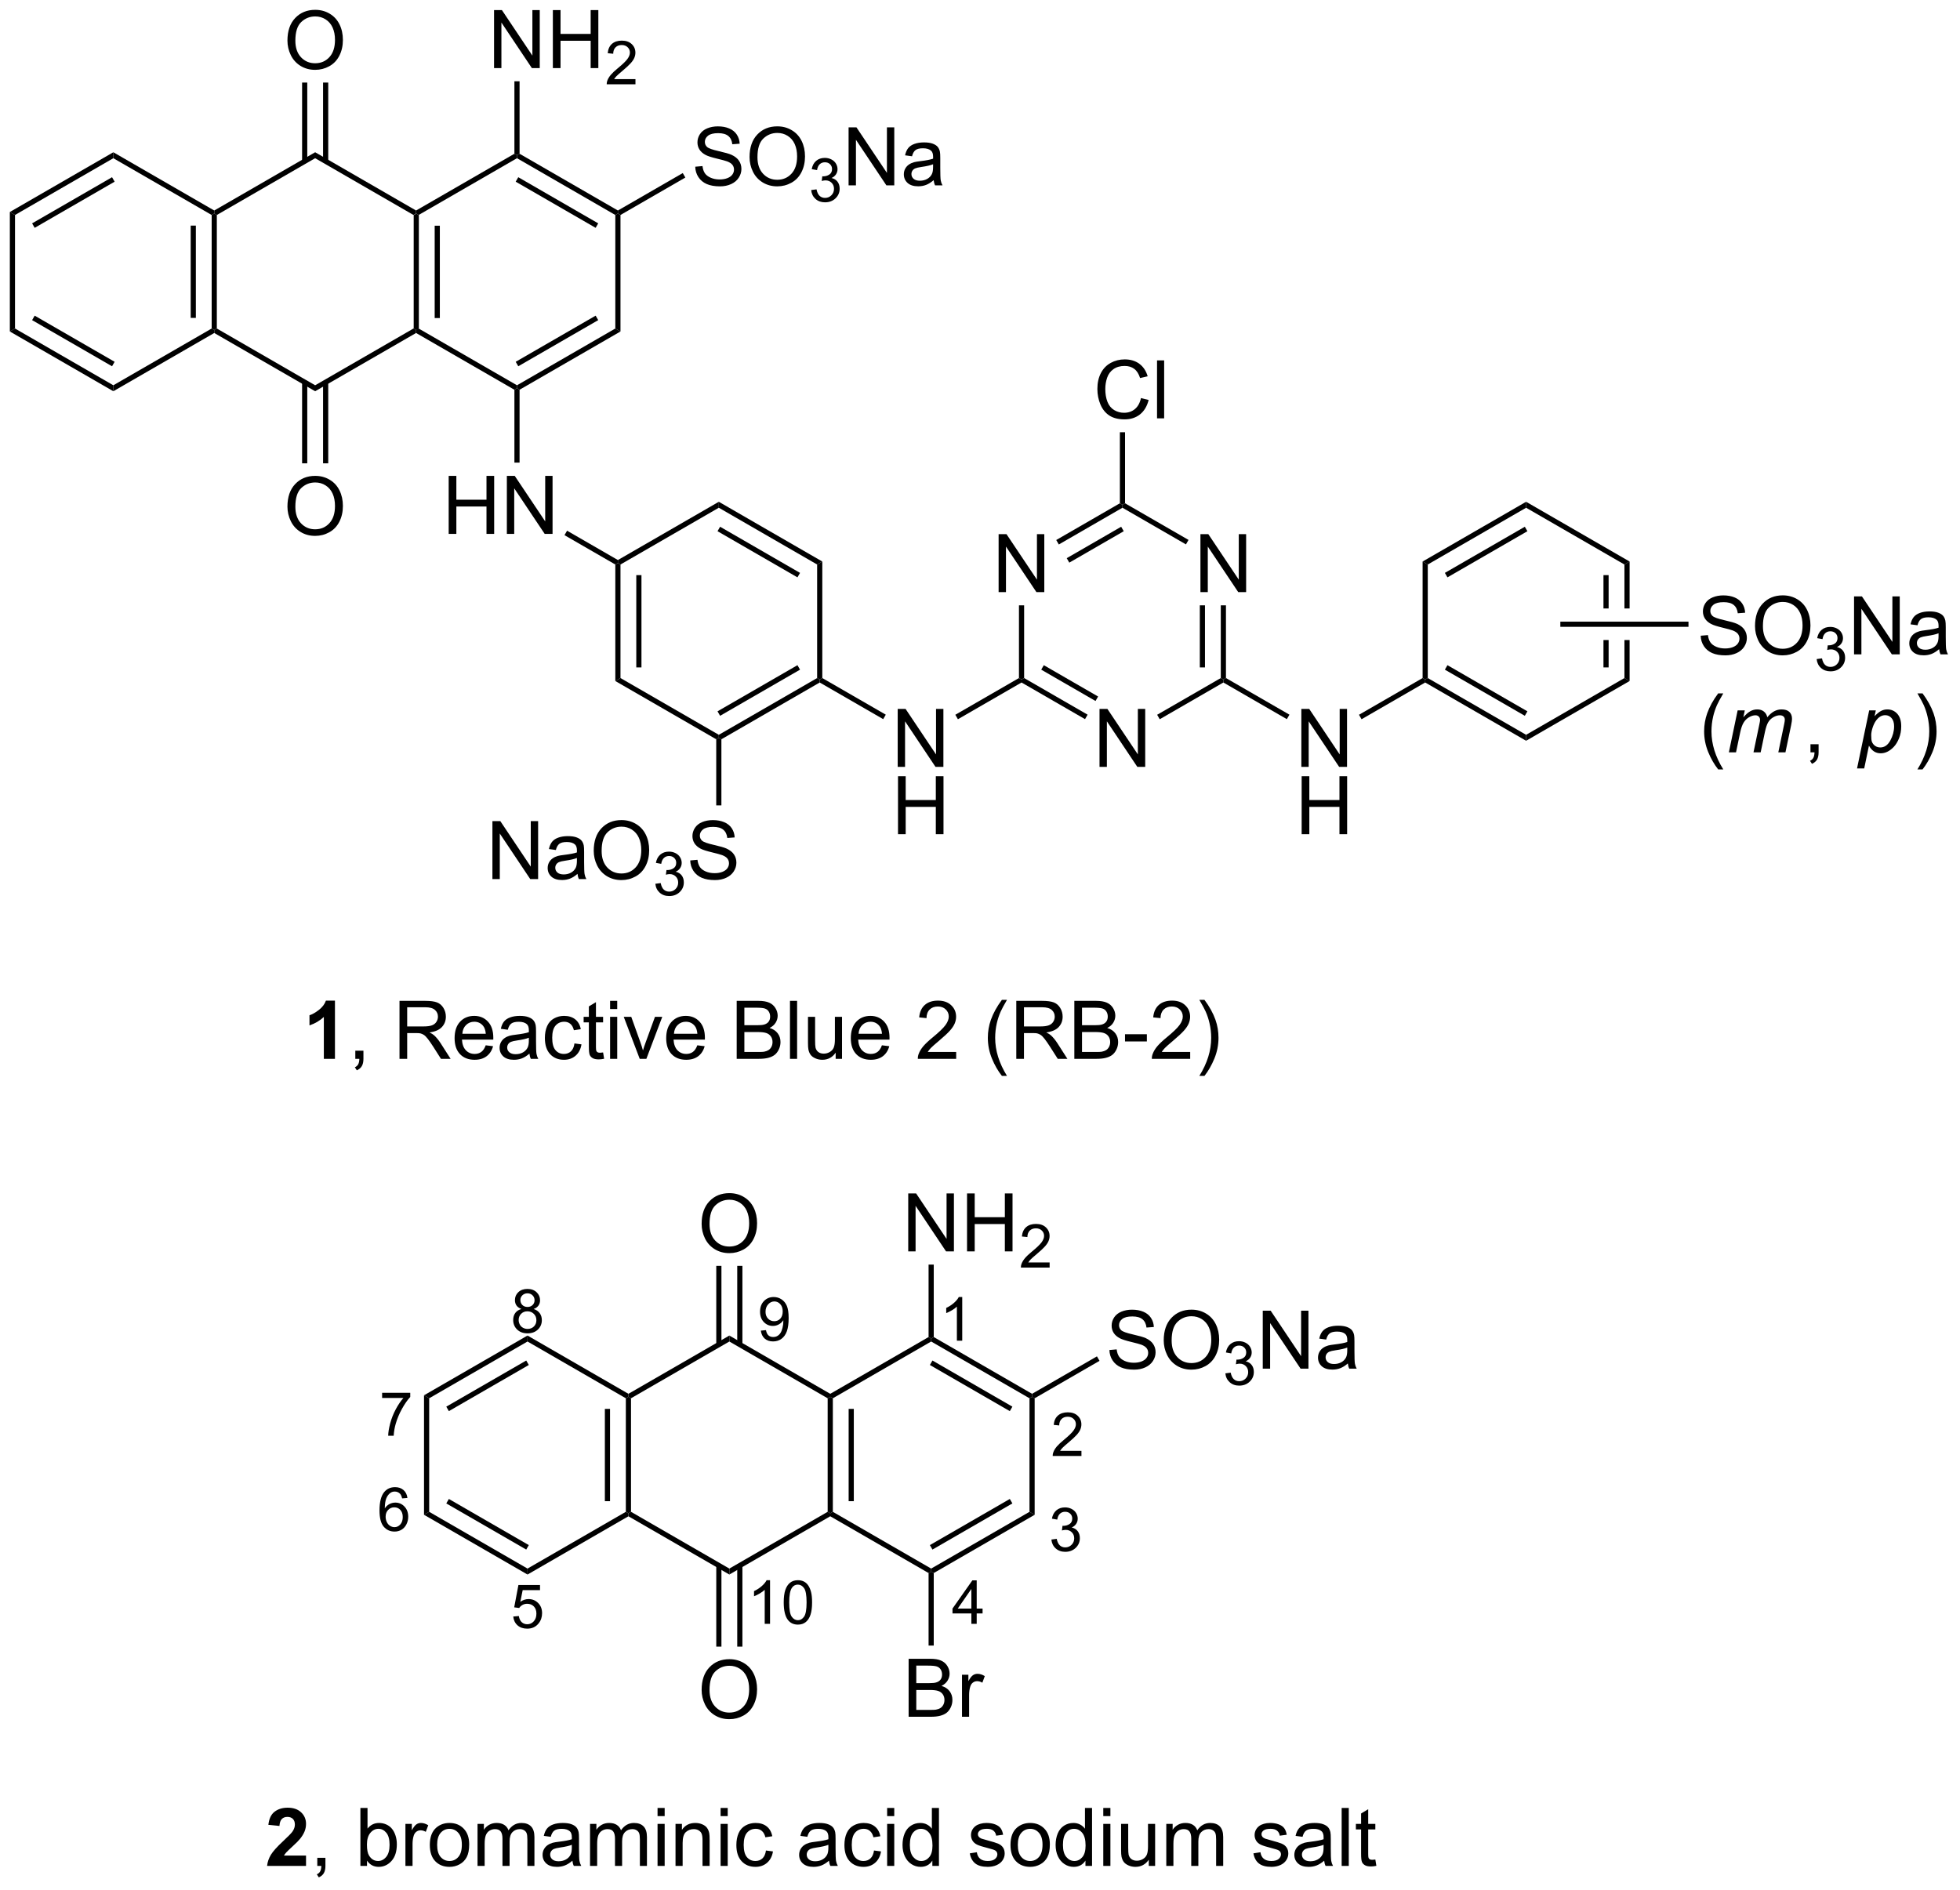 <?xml version="1.0" encoding="UTF-8"?>
<!DOCTYPE svg PUBLIC '-//W3C//DTD SVG 1.0//EN'
          'http://www.w3.org/TR/2001/REC-SVG-20010904/DTD/svg10.dtd'>
<svg stroke-dasharray="none" shape-rendering="auto" xmlns="http://www.w3.org/2000/svg" font-family="'Dialog'" text-rendering="auto" width="531" fill-opacity="1" color-interpolation="auto" color-rendering="auto" preserveAspectRatio="xMidYMid meet" font-size="12px" viewBox="0 0 531 512" fill="black" xmlns:xlink="http://www.w3.org/1999/xlink" stroke="black" image-rendering="auto" stroke-miterlimit="10" stroke-linecap="square" stroke-linejoin="miter" font-style="normal" stroke-width="1" height="512" stroke-dashoffset="0" font-weight="normal" stroke-opacity="1"
><!--Generated by the Batik Graphics2D SVG Generator--><defs id="genericDefs"
  /><g
  ><defs id="defs1"
    ><clipPath clipPathUnits="userSpaceOnUse" id="clipPath1"
      ><path d="M0.633 1.598 L199.532 1.598 L199.532 193.347 L0.633 193.347 L0.633 1.598 Z"
      /></clipPath
      ><clipPath clipPathUnits="userSpaceOnUse" id="clipPath2"
      ><path d="M1.348 0.939 L1.348 187.356 L194.716 187.356 L194.716 0.939 Z"
      /></clipPath
    ></defs
    ><g transform="scale(2.667,2.667) translate(-0.633,-1.598) matrix(1.029,0,0,1.029,-0.754,0.632)"
    ><path d="M42.187 22.175 L42.442 22.027 L42.697 22.175 L42.697 33.389 L42.442 33.536 L42.187 33.389 ZM44.259 23.223 L44.259 32.34 L44.769 32.34 L44.769 23.223 Z" stroke="none" clip-path="url(#clipPath2)"
    /></g
    ><g transform="matrix(2.743,0,0,2.743,-3.697,-2.576)"
    ><path d="M42.442 33.831 L42.442 33.536 L42.697 33.389 L52.409 38.996 L52.409 39.29 L52.154 39.438 Z" stroke="none" clip-path="url(#clipPath2)"
    /></g
    ><g transform="matrix(2.743,0,0,2.743,-3.697,-2.576)"
    ><path d="M52.664 39.438 L52.409 39.29 L52.409 38.996 L62.121 33.389 L62.631 33.683 ZM52.537 37.119 L60.432 32.561 L60.177 32.119 L52.282 36.677 Z" stroke="none" clip-path="url(#clipPath2)"
    /></g
    ><g transform="matrix(2.743,0,0,2.743,-3.697,-2.576)"
    ><path d="M62.631 33.683 L62.121 33.389 L62.121 22.175 L62.376 22.027 L62.631 22.175 Z" stroke="none" clip-path="url(#clipPath2)"
    /></g
    ><g transform="matrix(2.743,0,0,2.743,-3.697,-2.576)"
    ><path d="M62.376 21.733 L62.376 22.027 L62.121 22.175 L52.409 16.567 L52.409 16.273 L52.664 16.126 ZM60.432 23.002 L52.537 18.444 L52.282 18.886 L60.177 23.444 Z" stroke="none" clip-path="url(#clipPath2)"
    /></g
    ><g transform="matrix(2.743,0,0,2.743,-3.697,-2.576)"
    ><path d="M52.154 16.126 L52.409 16.273 L52.409 16.567 L42.697 22.175 L42.442 22.027 L42.442 21.733 Z" stroke="none" clip-path="url(#clipPath2)"
    /></g
    ><g transform="matrix(2.743,0,0,2.743,-3.697,-2.576)"
    ><path d="M42.442 21.733 L42.442 22.027 L42.187 22.175 L32.475 16.567 L32.475 15.978 Z" stroke="none" clip-path="url(#clipPath2)"
    /></g
    ><g transform="matrix(2.743,0,0,2.743,-3.697,-2.576)"
    ><path d="M32.475 15.978 L32.475 16.567 L22.764 22.175 L22.509 22.027 L22.509 21.733 Z" stroke="none" clip-path="url(#clipPath2)"
    /></g
    ><g transform="matrix(2.743,0,0,2.743,-3.697,-2.576)"
    ><path d="M22.254 22.175 L22.509 22.027 L22.764 22.175 L22.764 33.389 L22.509 33.536 L22.254 33.389 ZM20.182 23.223 L20.182 32.34 L20.692 32.34 L20.692 23.223 Z" stroke="none" clip-path="url(#clipPath2)"
    /></g
    ><g transform="matrix(2.743,0,0,2.743,-3.697,-2.576)"
    ><path d="M22.509 33.831 L22.509 33.536 L22.764 33.389 L32.475 38.996 L32.475 39.585 Z" stroke="none" clip-path="url(#clipPath2)"
    /></g
    ><g transform="matrix(2.743,0,0,2.743,-3.697,-2.576)"
    ><path d="M32.475 39.585 L32.475 38.996 L42.187 33.389 L42.442 33.536 L42.442 33.831 Z" stroke="none" clip-path="url(#clipPath2)"
    /></g
    ><g transform="matrix(2.743,0,0,2.743,-3.697,-2.576)"
    ><path d="M22.509 21.733 L22.509 22.027 L22.254 22.175 L12.542 16.567 L12.542 15.978 Z" stroke="none" clip-path="url(#clipPath2)"
    /></g
    ><g transform="matrix(2.743,0,0,2.743,-3.697,-2.576)"
    ><path d="M12.542 15.978 L12.542 16.567 L2.83 22.175 L2.32 21.88 ZM12.414 18.444 L4.519 23.002 L4.774 23.444 L12.669 18.886 Z" stroke="none" clip-path="url(#clipPath2)"
    /></g
    ><g transform="matrix(2.743,0,0,2.743,-3.697,-2.576)"
    ><path d="M2.32 21.88 L2.83 22.175 L2.83 33.389 L2.32 33.683 Z" stroke="none" clip-path="url(#clipPath2)"
    /></g
    ><g transform="matrix(2.743,0,0,2.743,-3.697,-2.576)"
    ><path d="M2.32 33.683 L2.83 33.389 L12.542 38.996 L12.542 39.585 ZM4.519 32.561 L12.414 37.119 L12.669 36.677 L4.774 32.119 Z" stroke="none" clip-path="url(#clipPath2)"
    /></g
    ><g transform="matrix(2.743,0,0,2.743,-3.697,-2.576)"
    ><path d="M12.542 39.585 L12.542 38.996 L22.254 33.389 L22.509 33.536 L22.509 33.831 Z" stroke="none" clip-path="url(#clipPath2)"
    /></g
    ><g transform="matrix(2.743,0,0,2.743,-3.697,-2.576)"
    ><path d="M45.663 53.674 L45.663 47.947 L46.421 47.947 L46.421 50.299 L49.397 50.299 L49.397 47.947 L50.155 47.947 L50.155 53.674 L49.397 53.674 L49.397 50.973 L46.421 50.973 L46.421 53.674 L45.663 53.674 ZM51.409 53.674 L51.409 47.947 L52.188 47.947 L55.196 52.442 L55.196 47.947 L55.922 47.947 L55.922 53.674 L55.144 53.674 L52.136 49.174 L52.136 53.674 L51.409 53.674 Z" stroke="none" clip-path="url(#clipPath2)"
    /></g
    ><g transform="matrix(2.743,0,0,2.743,-3.697,-2.576)"
    ><path d="M52.154 39.438 L52.409 39.29 L52.664 39.438 L52.664 46.636 L52.154 46.636 Z" stroke="none" clip-path="url(#clipPath2)"
    /></g
    ><g transform="matrix(2.743,0,0,2.743,-3.697,-2.576)"
    ><path d="M57.101 53.802 L57.356 53.361 L62.376 56.259 L62.376 56.553 L62.121 56.701 Z" stroke="none" clip-path="url(#clipPath2)"
    /></g
    ><g transform="matrix(2.743,0,0,2.743,-3.697,-2.576)"
    ><path d="M50.144 7.664 L50.144 1.938 L50.922 1.938 L53.93 6.433 L53.93 1.938 L54.657 1.938 L54.657 7.664 L53.878 7.664 L50.87 3.164 L50.87 7.664 L50.144 7.664 ZM55.952 7.664 L55.952 1.938 L56.71 1.938 L56.71 4.289 L59.686 4.289 L59.686 1.938 L60.444 1.938 L60.444 7.664 L59.686 7.664 L59.686 4.964 L56.71 4.964 L56.71 7.664 L55.952 7.664 Z" stroke="none" clip-path="url(#clipPath2)"
    /></g
    ><g transform="matrix(2.743,0,0,2.743,-3.697,-2.576)"
    ><path d="M64.11 8.757 L64.11 9.264 L61.27 9.264 Q61.265 9.073 61.333 8.897 Q61.44 8.608 61.679 8.327 Q61.919 8.046 62.37 7.676 Q63.069 7.102 63.315 6.766 Q63.562 6.43 63.562 6.131 Q63.562 5.819 63.337 5.604 Q63.114 5.387 62.753 5.387 Q62.372 5.387 62.144 5.616 Q61.915 5.844 61.913 6.249 L61.37 6.194 Q61.427 5.587 61.79 5.27 Q62.153 4.952 62.765 4.952 Q63.384 4.952 63.743 5.296 Q64.104 5.637 64.104 6.143 Q64.104 6.401 63.999 6.651 Q63.894 6.899 63.647 7.175 Q63.403 7.45 62.835 7.93 Q62.36 8.329 62.225 8.471 Q62.091 8.614 62.003 8.757 L64.11 8.757 Z" stroke="none" clip-path="url(#clipPath2)"
    /></g
    ><g transform="matrix(2.743,0,0,2.743,-3.697,-2.576)"
    ><path d="M52.664 16.126 L52.409 16.273 L52.154 16.126 L52.154 8.968 L52.664 8.968 Z" stroke="none" clip-path="url(#clipPath2)"
    /></g
    ><g transform="matrix(2.743,0,0,2.743,-3.697,-2.576)"
    ><path d="M70.015 17.407 L70.731 17.344 Q70.78 17.774 70.965 18.05 Q71.153 18.326 71.543 18.495 Q71.934 18.665 72.421 18.665 Q72.856 18.665 73.186 18.537 Q73.52 18.407 73.681 18.183 Q73.843 17.959 73.843 17.693 Q73.843 17.422 73.686 17.222 Q73.53 17.021 73.171 16.883 Q72.942 16.795 72.153 16.605 Q71.364 16.415 71.046 16.248 Q70.637 16.032 70.434 15.714 Q70.233 15.396 70.233 15.001 Q70.233 14.568 70.478 14.191 Q70.725 13.813 71.197 13.618 Q71.671 13.422 72.249 13.422 Q72.887 13.422 73.371 13.628 Q73.858 13.834 74.119 14.232 Q74.382 14.631 74.403 15.133 L73.676 15.188 Q73.616 14.646 73.278 14.37 Q72.942 14.092 72.28 14.092 Q71.593 14.092 71.278 14.344 Q70.965 14.594 70.965 14.951 Q70.965 15.258 71.186 15.459 Q71.405 15.657 72.33 15.868 Q73.254 16.076 73.598 16.232 Q74.098 16.461 74.335 16.816 Q74.575 17.17 74.575 17.631 Q74.575 18.086 74.311 18.493 Q74.051 18.896 73.559 19.123 Q73.069 19.347 72.457 19.347 Q71.679 19.347 71.153 19.12 Q70.629 18.891 70.33 18.438 Q70.03 17.982 70.015 17.407 ZM75.379 16.459 Q75.379 15.032 76.145 14.227 Q76.91 13.42 78.121 13.42 Q78.913 13.42 79.548 13.8 Q80.186 14.178 80.52 14.855 Q80.856 15.532 80.856 16.391 Q80.856 17.264 80.504 17.951 Q80.153 18.639 79.507 18.993 Q78.864 19.347 78.116 19.347 Q77.309 19.347 76.671 18.956 Q76.035 18.563 75.707 17.889 Q75.379 17.211 75.379 16.459 ZM76.16 16.469 Q76.16 17.506 76.715 18.102 Q77.272 18.696 78.114 18.696 Q78.968 18.696 79.52 18.094 Q80.075 17.493 80.075 16.389 Q80.075 15.688 79.838 15.167 Q79.6 14.646 79.145 14.36 Q78.692 14.071 78.124 14.071 Q77.319 14.071 76.739 14.626 Q76.16 15.178 76.16 16.469 Z" stroke="none" clip-path="url(#clipPath2)"
    /></g
    ><g transform="matrix(2.743,0,0,2.743,-3.697,-2.576)"
    ><path d="M81.466 19.713 L81.993 19.643 Q82.085 20.092 82.302 20.289 Q82.52 20.487 82.835 20.487 Q83.206 20.487 83.462 20.229 Q83.72 19.971 83.72 19.59 Q83.72 19.227 83.481 18.992 Q83.245 18.756 82.878 18.756 Q82.729 18.756 82.507 18.815 L82.565 18.352 Q82.618 18.358 82.649 18.358 Q82.987 18.358 83.257 18.182 Q83.526 18.006 83.526 17.639 Q83.526 17.35 83.329 17.16 Q83.134 16.969 82.823 16.969 Q82.515 16.969 82.309 17.162 Q82.104 17.356 82.046 17.742 L81.519 17.649 Q81.616 17.117 81.958 16.826 Q82.302 16.535 82.811 16.535 Q83.163 16.535 83.458 16.686 Q83.755 16.836 83.911 17.098 Q84.067 17.358 84.067 17.651 Q84.067 17.93 83.917 18.158 Q83.769 18.387 83.475 18.522 Q83.856 18.61 84.067 18.887 Q84.278 19.162 84.278 19.578 Q84.278 20.141 83.868 20.533 Q83.458 20.924 82.831 20.924 Q82.266 20.924 81.891 20.588 Q81.519 20.25 81.466 19.713 Z" stroke="none" clip-path="url(#clipPath2)"
    /></g
    ><g transform="matrix(2.743,0,0,2.743,-3.697,-2.576)"
    ><path d="M85.16 19.248 L85.16 13.521 L85.939 13.521 L88.947 18.016 L88.947 13.521 L89.673 13.521 L89.673 19.248 L88.894 19.248 L85.887 14.748 L85.887 19.248 L85.16 19.248 ZM93.562 18.735 Q93.172 19.068 92.81 19.206 Q92.45 19.342 92.036 19.342 Q91.352 19.342 90.984 19.008 Q90.617 18.672 90.617 18.154 Q90.617 17.849 90.755 17.597 Q90.896 17.344 91.12 17.193 Q91.344 17.04 91.625 16.961 Q91.833 16.907 92.25 16.857 Q93.102 16.756 93.505 16.615 Q93.508 16.469 93.508 16.43 Q93.508 16 93.31 15.826 Q93.039 15.586 92.508 15.586 Q92.013 15.586 91.776 15.761 Q91.539 15.935 91.427 16.375 L90.74 16.282 Q90.833 15.842 91.047 15.571 Q91.263 15.297 91.669 15.152 Q92.075 15.006 92.609 15.006 Q93.141 15.006 93.471 15.131 Q93.805 15.256 93.961 15.446 Q94.117 15.633 94.18 15.922 Q94.216 16.102 94.216 16.571 L94.216 17.508 Q94.216 18.49 94.26 18.75 Q94.305 19.008 94.437 19.248 L93.703 19.248 Q93.594 19.029 93.562 18.735 ZM93.505 17.165 Q93.122 17.321 92.357 17.43 Q91.922 17.493 91.742 17.571 Q91.562 17.649 91.463 17.8 Q91.367 17.951 91.367 18.133 Q91.367 18.415 91.581 18.602 Q91.794 18.79 92.203 18.79 Q92.609 18.79 92.924 18.613 Q93.242 18.435 93.391 18.125 Q93.505 17.889 93.505 17.422 L93.505 17.165 Z" stroke="none" clip-path="url(#clipPath2)"
    /></g
    ><g transform="matrix(2.743,0,0,2.743,-3.697,-2.576)"
    ><path d="M62.631 22.175 L62.376 22.027 L62.376 21.733 L68.782 18.034 L69.037 18.476 Z" stroke="none" clip-path="url(#clipPath2)"
    /></g
    ><g transform="matrix(2.743,0,0,2.743,-3.697,-2.576)"
    ><path d="M62.121 56.701 L62.376 56.553 L62.631 56.701 L62.631 67.915 L62.121 68.209 ZM64.192 57.749 L64.192 66.866 L64.703 66.866 L64.703 57.749 Z" stroke="none" clip-path="url(#clipPath2)"
    /></g
    ><g transform="matrix(2.743,0,0,2.743,-3.697,-2.576)"
    ><path d="M62.121 68.209 L62.631 67.915 L72.343 73.522 L72.343 73.816 L72.088 73.964 Z" stroke="none" clip-path="url(#clipPath2)"
    /></g
    ><g transform="matrix(2.743,0,0,2.743,-3.697,-2.576)"
    ><path d="M72.598 73.964 L72.343 73.816 L72.343 73.522 L82.054 67.915 L82.309 68.062 L82.309 68.356 ZM72.47 71.645 L80.365 67.087 L80.11 66.645 L72.215 71.203 Z" stroke="none" clip-path="url(#clipPath2)"
    /></g
    ><g transform="matrix(2.743,0,0,2.743,-3.697,-2.576)"
    ><path d="M82.565 67.915 L82.309 68.062 L82.054 67.915 L82.054 56.701 L82.565 56.406 Z" stroke="none" clip-path="url(#clipPath2)"
    /></g
    ><g transform="matrix(2.743,0,0,2.743,-3.697,-2.576)"
    ><path d="M82.565 56.406 L82.054 56.701 L72.343 51.093 L72.343 50.504 ZM80.365 57.528 L72.47 52.97 L72.215 53.412 L80.11 57.97 Z" stroke="none" clip-path="url(#clipPath2)"
    /></g
    ><g transform="matrix(2.743,0,0,2.743,-3.697,-2.576)"
    ><path d="M72.343 50.504 L72.343 51.093 L62.631 56.701 L62.376 56.553 L62.376 56.259 Z" stroke="none" clip-path="url(#clipPath2)"
    /></g
    ><g transform="matrix(2.743,0,0,2.743,-3.697,-2.576)"
    ><path d="M90.011 76.691 L90.011 70.965 L90.789 70.965 L93.797 75.46 L93.797 70.965 L94.524 70.965 L94.524 76.691 L93.745 76.691 L90.737 72.191 L90.737 76.691 L90.011 76.691 Z" stroke="none" clip-path="url(#clipPath2)"
    /></g
    ><g transform="matrix(2.743,0,0,2.743,-3.697,-2.576)"
    ><path d="M90.042 83.341 L90.042 77.615 L90.8 77.615 L90.8 79.966 L93.776 79.966 L93.776 77.615 L94.534 77.615 L94.534 83.341 L93.776 83.341 L93.776 80.641 L90.8 80.641 L90.8 83.341 L90.042 83.341 Z" stroke="none" clip-path="url(#clipPath2)"
    /></g
    ><g transform="matrix(2.743,0,0,2.743,-3.697,-2.576)"
    ><path d="M82.309 68.356 L82.309 68.062 L82.565 67.915 L88.834 71.534 L88.579 71.976 Z" stroke="none" clip-path="url(#clipPath2)"
    /></g
    ><g transform="matrix(2.743,0,0,2.743,-3.697,-2.576)"
    ><path d="M95.958 71.985 L95.703 71.543 L101.988 67.915 L102.243 68.062 L102.243 68.356 Z" stroke="none" clip-path="url(#clipPath2)"
    /></g
    ><g transform="matrix(2.743,0,0,2.743,-3.697,-2.576)"
    ><path d="M109.944 76.691 L109.944 70.965 L110.723 70.965 L113.731 75.46 L113.731 70.965 L114.457 70.965 L114.457 76.691 L113.679 76.691 L110.671 72.191 L110.671 76.691 L109.944 76.691 Z" stroke="none" clip-path="url(#clipPath2)"
    /></g
    ><g transform="matrix(2.743,0,0,2.743,-3.697,-2.576)"
    ><path d="M119.911 59.428 L119.911 53.702 L120.69 53.702 L123.698 58.197 L123.698 53.702 L124.424 53.702 L124.424 59.428 L123.645 59.428 L120.638 54.928 L120.638 59.428 L119.911 59.428 Z" stroke="none" clip-path="url(#clipPath2)"
    /></g
    ><g transform="matrix(2.743,0,0,2.743,-3.697,-2.576)"
    ><path d="M99.978 59.428 L99.978 53.702 L100.756 53.702 L103.764 58.197 L103.764 53.702 L104.49 53.702 L104.49 59.428 L103.712 59.428 L100.704 54.928 L100.704 59.428 L99.978 59.428 Z" stroke="none" clip-path="url(#clipPath2)"
    /></g
    ><g transform="matrix(2.743,0,0,2.743,-3.697,-2.576)"
    ><path d="M102.243 68.356 L102.243 68.062 L102.498 67.915 L108.768 71.534 L108.513 71.976 ZM104.187 67.087 L109.549 70.182 L109.804 69.74 L104.442 66.645 Z" stroke="none" clip-path="url(#clipPath2)"
    /></g
    ><g transform="matrix(2.743,0,0,2.743,-3.697,-2.576)"
    ><path d="M115.891 71.985 L115.636 71.543 L121.922 67.915 L122.177 68.062 L122.177 68.356 Z" stroke="none" clip-path="url(#clipPath2)"
    /></g
    ><g transform="matrix(2.743,0,0,2.743,-3.697,-2.576)"
    ><path d="M122.432 67.915 L122.177 68.062 L121.922 67.915 L121.922 60.732 L122.432 60.732 ZM120.36 66.866 L120.36 60.732 L119.85 60.732 L119.85 66.866 Z" stroke="none" clip-path="url(#clipPath2)"
    /></g
    ><g transform="matrix(2.743,0,0,2.743,-3.697,-2.576)"
    ><path d="M118.735 54.272 L118.48 54.713 L112.21 51.093 L112.21 50.799 L112.465 50.652 Z" stroke="none" clip-path="url(#clipPath2)"
    /></g
    ><g transform="matrix(2.743,0,0,2.743,-3.697,-2.576)"
    ><path d="M111.955 50.652 L112.21 50.799 L112.21 51.093 L105.925 54.722 L105.669 54.281 ZM112.082 52.97 L106.705 56.075 L106.96 56.516 L112.337 53.412 Z" stroke="none" clip-path="url(#clipPath2)"
    /></g
    ><g transform="matrix(2.743,0,0,2.743,-3.697,-2.576)"
    ><path d="M101.988 60.732 L102.498 60.732 L102.498 67.915 L102.243 68.062 L101.988 67.915 Z" stroke="none" clip-path="url(#clipPath2)"
    /></g
    ><g transform="matrix(2.743,0,0,2.743,-3.697,-2.576)"
    ><path d="M129.878 76.691 L129.878 70.965 L130.656 70.965 L133.664 75.46 L133.664 70.965 L134.391 70.965 L134.391 76.691 L133.612 76.691 L130.604 72.191 L130.604 76.691 L129.878 76.691 Z" stroke="none" clip-path="url(#clipPath2)"
    /></g
    ><g transform="matrix(2.743,0,0,2.743,-3.697,-2.576)"
    ><path d="M129.909 83.341 L129.909 77.615 L130.667 77.615 L130.667 79.966 L133.643 79.966 L133.643 77.615 L134.401 77.615 L134.401 83.341 L133.643 83.341 L133.643 80.641 L130.667 80.641 L130.667 83.341 L129.909 83.341 Z" stroke="none" clip-path="url(#clipPath2)"
    /></g
    ><g transform="matrix(2.743,0,0,2.743,-3.697,-2.576)"
    ><path d="M122.177 68.356 L122.177 68.062 L122.432 67.915 L128.702 71.534 L128.446 71.976 Z" stroke="none" clip-path="url(#clipPath2)"
    /></g
    ><g transform="matrix(2.743,0,0,2.743,-3.697,-2.576)"
    ><path d="M135.825 71.985 L135.57 71.543 L141.855 67.915 L142.11 68.062 L142.11 68.356 Z" stroke="none" clip-path="url(#clipPath2)"
    /></g
    ><g transform="matrix(2.743,0,0,2.743,-3.697,-2.576)"
    ><path d="M142.11 68.356 L142.11 68.062 L142.365 67.915 L152.077 73.522 L152.077 74.111 ZM144.054 67.087 L151.95 71.645 L152.205 71.203 L144.309 66.645 Z" stroke="none" clip-path="url(#clipPath2)"
    /></g
    ><g transform="matrix(2.743,0,0,2.743,-3.697,-2.576)"
    ><path d="M152.077 74.111 L152.077 73.522 L161.789 67.915 L162.299 68.209 Z" stroke="none" clip-path="url(#clipPath2)"
    /></g
    ><g transform="matrix(2.743,0,0,2.743,-3.697,-2.576)"
    ><path d="M159.717 57.749 L159.717 61.042 L160.227 61.042 L160.227 57.749 ZM162.299 56.406 L161.789 56.701 L161.789 61.042 L162.299 61.042 L162.299 56.406 ZM159.717 64.16 L159.717 66.866 L160.227 66.866 L160.227 64.16 ZM161.789 64.16 L161.789 67.915 L162.299 68.209 L162.299 64.16 Z" stroke="none" clip-path="url(#clipPath2)"
    /></g
    ><g transform="matrix(2.743,0,0,2.743,-3.697,-2.576)"
    ><path d="M162.299 56.406 L161.789 56.701 L152.077 51.093 L152.077 50.504 Z" stroke="none" clip-path="url(#clipPath2)"
    /></g
    ><g transform="matrix(2.743,0,0,2.743,-3.697,-2.576)"
    ><path d="M152.077 50.504 L152.077 51.093 L142.365 56.701 L141.855 56.406 ZM151.95 52.97 L144.054 57.528 L144.309 57.97 L152.205 53.412 Z" stroke="none" clip-path="url(#clipPath2)"
    /></g
    ><g transform="matrix(2.743,0,0,2.743,-3.697,-2.576)"
    ><path d="M141.855 56.406 L142.365 56.701 L142.365 67.915 L142.11 68.062 L141.855 67.915 Z" stroke="none" clip-path="url(#clipPath2)"
    /></g
    ><g transform="matrix(2.743,0,0,2.743,-3.697,-2.576)"
    ><path d="M29.738 4.95 Q29.738 3.523 30.504 2.719 Q31.27 1.911 32.481 1.911 Q33.272 1.911 33.908 2.291 Q34.546 2.669 34.879 3.346 Q35.215 4.023 35.215 4.883 Q35.215 5.755 34.864 6.442 Q34.512 7.13 33.866 7.484 Q33.223 7.838 32.475 7.838 Q31.668 7.838 31.03 7.448 Q30.395 7.054 30.067 6.38 Q29.738 5.703 29.738 4.95 ZM30.52 4.961 Q30.52 5.997 31.075 6.593 Q31.632 7.187 32.473 7.187 Q33.327 7.187 33.879 6.586 Q34.434 5.984 34.434 4.88 Q34.434 4.179 34.197 3.659 Q33.96 3.138 33.504 2.851 Q33.051 2.562 32.483 2.562 Q31.679 2.562 31.098 3.117 Q30.52 3.669 30.52 4.961 Z" stroke="none" clip-path="url(#clipPath2)"
    /></g
    ><g transform="matrix(2.743,0,0,2.743,-3.697,-2.576)"
    ><path d="M33.766 16.871 L33.766 9.095 L33.256 9.095 L33.256 16.871 ZM31.695 16.871 L31.695 9.095 L31.185 9.095 L31.185 16.871 Z" stroke="none" clip-path="url(#clipPath2)"
    /></g
    ><g transform="matrix(2.743,0,0,2.743,-3.697,-2.576)"
    ><path d="M29.738 50.985 Q29.738 49.558 30.504 48.753 Q31.27 47.946 32.481 47.946 Q33.272 47.946 33.908 48.326 Q34.546 48.704 34.879 49.381 Q35.215 50.058 35.215 50.917 Q35.215 51.789 34.864 52.477 Q34.512 53.164 33.866 53.519 Q33.223 53.873 32.475 53.873 Q31.668 53.873 31.03 53.482 Q30.395 53.089 30.067 52.414 Q29.738 51.737 29.738 50.985 ZM30.52 50.995 Q30.52 52.032 31.075 52.628 Q31.632 53.222 32.473 53.222 Q33.327 53.222 33.879 52.62 Q34.434 52.019 34.434 50.914 Q34.434 50.214 34.197 49.693 Q33.96 49.172 33.504 48.886 Q33.051 48.597 32.483 48.597 Q31.679 48.597 31.098 49.151 Q30.52 49.704 30.52 50.995 Z" stroke="none" clip-path="url(#clipPath2)"
    /></g
    ><g transform="matrix(2.743,0,0,2.743,-3.697,-2.576)"
    ><path d="M31.185 38.692 L31.185 46.706 L31.695 46.706 L31.695 38.692 ZM33.256 38.692 L33.256 46.706 L33.766 46.706 L33.766 38.692 Z" stroke="none" clip-path="url(#clipPath2)"
    /></g
    ><g transform="matrix(2.743,0,0,2.743,-3.697,-2.576)"
    ><path d="M114.038 40.258 L114.796 40.448 Q114.559 41.383 113.939 41.875 Q113.319 42.364 112.426 42.364 Q111.499 42.364 110.918 41.987 Q110.34 41.609 110.035 40.895 Q109.733 40.179 109.733 39.359 Q109.733 38.463 110.075 37.799 Q110.418 37.133 111.048 36.786 Q111.679 36.44 112.436 36.44 Q113.296 36.44 113.882 36.877 Q114.468 37.315 114.7 38.109 L113.952 38.283 Q113.754 37.658 113.374 37.375 Q112.996 37.088 112.421 37.088 Q111.762 37.088 111.317 37.406 Q110.874 37.721 110.694 38.255 Q110.515 38.789 110.515 39.354 Q110.515 40.086 110.728 40.63 Q110.942 41.174 111.39 41.445 Q111.84 41.713 112.364 41.713 Q112.999 41.713 113.439 41.346 Q113.882 40.979 114.038 40.258 ZM115.625 42.265 L115.625 36.539 L116.328 36.539 L116.328 42.265 L115.625 42.265 Z" stroke="none" clip-path="url(#clipPath2)"
    /></g
    ><g transform="matrix(2.743,0,0,2.743,-3.697,-2.576)"
    ><path d="M112.465 50.652 L112.21 50.799 L111.955 50.652 L111.955 43.635 L112.465 43.635 Z" stroke="none" clip-path="url(#clipPath2)"
    /></g
    ><g transform="matrix(2.743,0,0,2.743,-3.697,-2.576)"
    ><path d="M34.43 105.529 L33.333 105.529 L33.333 101.391 Q32.732 101.954 31.914 102.225 L31.914 101.227 Q32.344 101.087 32.846 100.696 Q33.352 100.303 33.539 99.779 L34.43 99.779 L34.43 105.529 Z" stroke="none" clip-path="url(#clipPath2)"
    /></g
    ><g transform="matrix(2.743,0,0,2.743,-3.697,-2.576)"
    ><path d="M36.441 105.529 L36.441 104.727 L37.243 104.727 L37.243 105.529 Q37.243 105.972 37.087 106.243 Q36.931 106.514 36.59 106.662 L36.395 106.363 Q36.618 106.264 36.723 106.074 Q36.83 105.886 36.84 105.529 L36.441 105.529 ZM40.806 105.529 L40.806 99.803 L43.345 99.803 Q44.111 99.803 44.509 99.956 Q44.908 100.11 45.145 100.501 Q45.384 100.891 45.384 101.365 Q45.384 101.975 44.988 102.394 Q44.595 102.811 43.77 102.922 Q44.072 103.068 44.228 103.209 Q44.559 103.514 44.855 103.969 L45.853 105.529 L44.9 105.529 L44.142 104.337 Q43.809 103.821 43.593 103.547 Q43.379 103.274 43.21 103.165 Q43.04 103.055 42.863 103.014 Q42.736 102.985 42.441 102.985 L41.564 102.985 L41.564 105.529 L40.806 105.529 ZM41.564 102.329 L43.191 102.329 Q43.712 102.329 44.004 102.222 Q44.298 102.115 44.449 101.878 Q44.603 101.641 44.603 101.365 Q44.603 100.959 44.306 100.699 Q44.012 100.436 43.376 100.436 L41.564 100.436 L41.564 102.329 ZM49.32 104.193 L50.047 104.282 Q49.875 104.92 49.409 105.272 Q48.945 105.623 48.224 105.623 Q47.312 105.623 46.779 105.063 Q46.247 104.501 46.247 103.49 Q46.247 102.443 46.786 101.865 Q47.326 101.287 48.185 101.287 Q49.016 101.287 49.542 101.855 Q50.07 102.42 50.07 103.446 Q50.07 103.508 50.068 103.633 L46.974 103.633 Q47.013 104.318 47.359 104.683 Q47.708 105.045 48.227 105.045 Q48.615 105.045 48.888 104.842 Q49.161 104.639 49.32 104.193 ZM47.013 103.055 L49.328 103.055 Q49.281 102.532 49.062 102.272 Q48.727 101.865 48.193 101.865 Q47.708 101.865 47.378 102.191 Q47.047 102.514 47.013 103.055 ZM53.637 105.016 Q53.246 105.35 52.884 105.488 Q52.525 105.623 52.111 105.623 Q51.426 105.623 51.059 105.29 Q50.691 104.954 50.691 104.436 Q50.691 104.131 50.83 103.878 Q50.97 103.626 51.194 103.475 Q51.418 103.321 51.699 103.243 Q51.908 103.188 52.324 103.139 Q53.176 103.037 53.58 102.897 Q53.582 102.751 53.582 102.712 Q53.582 102.282 53.384 102.107 Q53.113 101.868 52.582 101.868 Q52.087 101.868 51.85 102.042 Q51.613 102.217 51.501 102.657 L50.814 102.563 Q50.908 102.123 51.121 101.852 Q51.337 101.579 51.743 101.433 Q52.15 101.287 52.684 101.287 Q53.215 101.287 53.546 101.412 Q53.879 101.537 54.035 101.727 Q54.191 101.915 54.254 102.204 Q54.29 102.383 54.29 102.852 L54.29 103.79 Q54.29 104.772 54.335 105.032 Q54.379 105.29 54.512 105.529 L53.777 105.529 Q53.668 105.311 53.637 105.016 ZM53.58 103.446 Q53.197 103.602 52.431 103.712 Q51.996 103.774 51.816 103.852 Q51.637 103.93 51.538 104.081 Q51.441 104.232 51.441 104.415 Q51.441 104.696 51.655 104.883 Q51.868 105.071 52.277 105.071 Q52.684 105.071 52.999 104.894 Q53.316 104.717 53.465 104.407 Q53.58 104.17 53.58 103.704 L53.58 103.446 ZM58.086 104.008 L58.779 104.1 Q58.664 104.813 58.198 105.219 Q57.732 105.623 57.052 105.623 Q56.201 105.623 55.682 105.066 Q55.164 104.508 55.164 103.469 Q55.164 102.797 55.385 102.295 Q55.609 101.79 56.065 101.54 Q56.521 101.287 57.055 101.287 Q57.732 101.287 58.161 101.628 Q58.591 101.969 58.711 102.6 L58.029 102.704 Q57.93 102.287 57.682 102.076 Q57.435 101.865 57.083 101.865 Q56.552 101.865 56.219 102.245 Q55.888 102.626 55.888 103.451 Q55.888 104.287 56.208 104.667 Q56.529 105.045 57.044 105.045 Q57.458 105.045 57.734 104.792 Q58.013 104.537 58.086 104.008 ZM60.914 104.899 L61.016 105.522 Q60.719 105.584 60.484 105.584 Q60.102 105.584 59.891 105.464 Q59.68 105.342 59.594 105.144 Q59.508 104.946 59.508 104.313 L59.508 101.928 L58.992 101.928 L58.992 101.381 L59.508 101.381 L59.508 100.352 L60.208 99.93 L60.208 101.381 L60.914 101.381 L60.914 101.928 L60.208 101.928 L60.208 104.352 Q60.208 104.654 60.245 104.74 Q60.281 104.826 60.365 104.878 Q60.451 104.928 60.607 104.928 Q60.724 104.928 60.914 104.899 ZM61.605 100.61 L61.605 99.803 L62.309 99.803 L62.309 100.61 L61.605 100.61 ZM61.605 105.529 L61.605 101.381 L62.309 101.381 L62.309 105.529 L61.605 105.529 ZM64.531 105.529 L62.953 101.381 L63.695 101.381 L64.586 103.865 Q64.732 104.266 64.852 104.701 Q64.945 104.373 65.115 103.912 L66.037 101.381 L66.758 101.381 L65.188 105.529 L64.531 105.529 ZM70.219 104.193 L70.945 104.282 Q70.773 104.92 70.307 105.272 Q69.844 105.623 69.122 105.623 Q68.211 105.623 67.677 105.063 Q67.146 104.501 67.146 103.49 Q67.146 102.443 67.685 101.865 Q68.224 101.287 69.083 101.287 Q69.914 101.287 70.44 101.855 Q70.969 102.42 70.969 103.446 Q70.969 103.508 70.966 103.633 L67.872 103.633 Q67.912 104.318 68.258 104.683 Q68.607 105.045 69.125 105.045 Q69.513 105.045 69.787 104.842 Q70.06 104.639 70.219 104.193 ZM67.912 103.055 L70.227 103.055 Q70.18 102.532 69.961 102.272 Q69.625 101.865 69.091 101.865 Q68.607 101.865 68.276 102.191 Q67.945 102.514 67.912 103.055 ZM74.109 105.529 L74.109 99.803 L76.258 99.803 Q76.914 99.803 77.31 99.977 Q77.708 100.149 77.932 100.511 Q78.156 100.873 78.156 101.266 Q78.156 101.633 77.956 101.959 Q77.758 102.282 77.357 102.482 Q77.875 102.633 78.154 103.001 Q78.435 103.368 78.435 103.868 Q78.435 104.272 78.263 104.618 Q78.094 104.962 77.844 105.149 Q77.594 105.337 77.216 105.433 Q76.841 105.529 76.294 105.529 L74.109 105.529 ZM74.867 102.209 L76.107 102.209 Q76.609 102.209 76.828 102.141 Q77.117 102.055 77.263 101.857 Q77.412 101.657 77.412 101.357 Q77.412 101.071 77.273 100.855 Q77.138 100.639 76.883 100.558 Q76.63 100.477 76.013 100.477 L74.867 100.477 L74.867 102.209 ZM74.867 104.852 L76.294 104.852 Q76.662 104.852 76.81 104.826 Q77.07 104.779 77.245 104.67 Q77.422 104.561 77.534 104.352 Q77.648 104.141 77.648 103.868 Q77.648 103.547 77.484 103.313 Q77.32 103.076 77.029 102.98 Q76.74 102.883 76.193 102.883 L74.867 102.883 L74.867 104.852 ZM79.372 105.529 L79.372 99.803 L80.076 99.803 L80.076 105.529 L79.372 105.529 ZM83.884 105.529 L83.884 104.92 Q83.4 105.623 82.566 105.623 Q82.199 105.623 81.882 105.482 Q81.564 105.342 81.408 105.128 Q81.254 104.915 81.191 104.607 Q81.15 104.399 81.15 103.951 L81.15 101.381 L81.853 101.381 L81.853 103.68 Q81.853 104.232 81.895 104.422 Q81.962 104.701 82.176 104.86 Q82.392 105.016 82.707 105.016 Q83.025 105.016 83.301 104.855 Q83.579 104.693 83.694 104.415 Q83.809 104.133 83.809 103.602 L83.809 101.381 L84.512 101.381 L84.512 105.529 L83.884 105.529 ZM88.453 104.193 L89.18 104.282 Q89.008 104.92 88.542 105.272 Q88.078 105.623 87.357 105.623 Q86.445 105.623 85.912 105.063 Q85.38 104.501 85.38 103.49 Q85.38 102.443 85.919 101.865 Q86.458 101.287 87.318 101.287 Q88.148 101.287 88.674 101.855 Q89.203 102.42 89.203 103.446 Q89.203 103.508 89.201 103.633 L86.107 103.633 Q86.146 104.318 86.492 104.683 Q86.841 105.045 87.359 105.045 Q87.747 105.045 88.021 104.842 Q88.294 104.639 88.453 104.193 ZM86.146 103.055 L88.461 103.055 Q88.414 102.532 88.195 102.272 Q87.859 101.865 87.326 101.865 Q86.841 101.865 86.51 102.191 Q86.18 102.514 86.146 103.055 ZM95.787 104.852 L95.787 105.529 L92 105.529 Q91.992 105.274 92.083 105.04 Q92.227 104.654 92.544 104.279 Q92.865 103.904 93.466 103.412 Q94.398 102.647 94.727 102.199 Q95.055 101.751 95.055 101.352 Q95.055 100.936 94.755 100.649 Q94.458 100.36 93.977 100.36 Q93.469 100.36 93.164 100.665 Q92.859 100.969 92.857 101.508 L92.133 101.436 Q92.208 100.626 92.693 100.204 Q93.177 99.779 93.992 99.779 Q94.818 99.779 95.297 100.238 Q95.779 100.693 95.779 101.368 Q95.779 101.712 95.638 102.045 Q95.497 102.376 95.169 102.743 Q94.844 103.11 94.086 103.751 Q93.453 104.282 93.273 104.472 Q93.094 104.662 92.977 104.852 L95.787 104.852 ZM100.302 107.214 Q99.719 106.48 99.315 105.495 Q98.914 104.508 98.914 103.454 Q98.914 102.524 99.216 101.672 Q99.568 100.686 100.302 99.704 L100.805 99.704 Q100.333 100.516 100.18 100.865 Q99.943 101.404 99.805 101.99 Q99.638 102.719 99.638 103.459 Q99.638 105.337 100.805 107.214 L100.302 107.214 ZM101.724 105.529 L101.724 99.803 L104.263 99.803 Q105.029 99.803 105.427 99.956 Q105.826 100.11 106.062 100.501 Q106.302 100.891 106.302 101.365 Q106.302 101.975 105.906 102.394 Q105.513 102.811 104.688 102.922 Q104.99 103.068 105.146 103.209 Q105.477 103.514 105.773 103.969 L106.771 105.529 L105.818 105.529 L105.06 104.337 Q104.727 103.821 104.51 103.547 Q104.297 103.274 104.128 103.165 Q103.958 103.055 103.781 103.014 Q103.654 102.985 103.359 102.985 L102.482 102.985 L102.482 105.529 L101.724 105.529 ZM102.482 102.329 L104.109 102.329 Q104.63 102.329 104.922 102.222 Q105.216 102.115 105.367 101.878 Q105.521 101.641 105.521 101.365 Q105.521 100.959 105.224 100.699 Q104.93 100.436 104.294 100.436 L102.482 100.436 L102.482 102.329 ZM107.457 105.529 L107.457 99.803 L109.606 99.803 Q110.262 99.803 110.658 99.977 Q111.056 100.149 111.28 100.511 Q111.504 100.873 111.504 101.266 Q111.504 101.633 111.303 101.959 Q111.106 102.282 110.704 102.482 Q111.223 102.633 111.501 103.001 Q111.783 103.368 111.783 103.868 Q111.783 104.272 111.611 104.618 Q111.441 104.962 111.191 105.149 Q110.941 105.337 110.564 105.433 Q110.189 105.529 109.642 105.529 L107.457 105.529 ZM108.215 102.209 L109.454 102.209 Q109.957 102.209 110.176 102.141 Q110.465 102.055 110.611 101.857 Q110.759 101.657 110.759 101.357 Q110.759 101.071 110.621 100.855 Q110.486 100.639 110.231 100.558 Q109.978 100.477 109.361 100.477 L108.215 100.477 L108.215 102.209 ZM108.215 104.852 L109.642 104.852 Q110.009 104.852 110.158 104.826 Q110.418 104.779 110.593 104.67 Q110.77 104.561 110.882 104.352 Q110.996 104.141 110.996 103.868 Q110.996 103.547 110.832 103.313 Q110.668 103.076 110.376 102.98 Q110.087 102.883 109.54 102.883 L108.215 102.883 L108.215 104.852 ZM112.462 103.811 L112.462 103.102 L114.621 103.102 L114.621 103.811 L112.462 103.811 ZM118.9 104.852 L118.9 105.529 L115.113 105.529 Q115.106 105.274 115.197 105.04 Q115.34 104.654 115.658 104.279 Q115.978 103.904 116.579 103.412 Q117.512 102.647 117.84 102.199 Q118.168 101.751 118.168 101.352 Q118.168 100.936 117.868 100.649 Q117.572 100.36 117.09 100.36 Q116.582 100.36 116.277 100.665 Q115.973 100.969 115.97 101.508 L115.246 101.436 Q115.322 100.626 115.806 100.204 Q116.29 99.779 117.106 99.779 Q117.931 99.779 118.41 100.238 Q118.892 100.693 118.892 101.368 Q118.892 101.712 118.751 102.045 Q118.611 102.376 118.283 102.743 Q117.957 103.11 117.199 103.751 Q116.566 104.282 116.387 104.472 Q116.207 104.662 116.09 104.852 L118.9 104.852 ZM120.31 107.214 L119.805 107.214 Q120.974 105.337 120.974 103.459 Q120.974 102.725 120.805 102.001 Q120.672 101.415 120.435 100.876 Q120.281 100.524 119.805 99.704 L120.31 99.704 Q121.044 100.686 121.396 101.672 Q121.695 102.524 121.695 103.454 Q121.695 104.508 121.292 105.495 Q120.888 106.48 120.31 107.214 Z" stroke="none" clip-path="url(#clipPath2)"
    /></g
    ><g transform="matrix(2.743,0,0,2.743,-3.697,-2.576)"
    ><path d="M72.088 73.964 L72.343 73.816 L72.598 73.964 L72.598 80.493 L72.088 80.493 Z" stroke="none" clip-path="url(#clipPath2)"
    /></g
    ><g transform="matrix(2.743,0,0,2.743,-3.697,-2.576)"
    ><path d="M169.321 63.735 L170.037 63.673 Q170.087 64.102 170.272 64.379 Q170.459 64.654 170.85 64.824 Q171.241 64.993 171.728 64.993 Q172.162 64.993 172.493 64.865 Q172.827 64.735 172.988 64.511 Q173.149 64.287 173.149 64.022 Q173.149 63.751 172.993 63.55 Q172.837 63.35 172.478 63.212 Q172.249 63.123 171.459 62.933 Q170.67 62.743 170.353 62.576 Q169.944 62.36 169.741 62.042 Q169.54 61.725 169.54 61.329 Q169.54 60.897 169.785 60.519 Q170.032 60.142 170.504 59.946 Q170.978 59.751 171.556 59.751 Q172.194 59.751 172.678 59.957 Q173.165 60.162 173.426 60.561 Q173.689 60.959 173.709 61.462 L172.983 61.517 Q172.923 60.975 172.584 60.699 Q172.249 60.42 171.587 60.42 Q170.899 60.42 170.584 60.673 Q170.272 60.923 170.272 61.279 Q170.272 61.587 170.493 61.787 Q170.712 61.985 171.637 62.196 Q172.561 62.404 172.905 62.561 Q173.405 62.79 173.642 63.144 Q173.881 63.498 173.881 63.959 Q173.881 64.415 173.618 64.821 Q173.358 65.225 172.866 65.451 Q172.376 65.675 171.764 65.675 Q170.985 65.675 170.459 65.449 Q169.936 65.22 169.637 64.766 Q169.337 64.311 169.321 63.735 ZM174.686 62.787 Q174.686 61.36 175.452 60.556 Q176.217 59.748 177.428 59.748 Q178.22 59.748 178.855 60.129 Q179.493 60.506 179.827 61.183 Q180.162 61.86 180.162 62.72 Q180.162 63.592 179.811 64.279 Q179.459 64.967 178.814 65.321 Q178.17 65.675 177.423 65.675 Q176.616 65.675 175.978 65.285 Q175.342 64.891 175.014 64.217 Q174.686 63.54 174.686 62.787 ZM175.467 62.798 Q175.467 63.834 176.022 64.431 Q176.579 65.024 177.42 65.024 Q178.274 65.024 178.827 64.423 Q179.381 63.821 179.381 62.717 Q179.381 62.017 179.144 61.496 Q178.907 60.975 178.452 60.688 Q177.999 60.399 177.431 60.399 Q176.626 60.399 176.045 60.954 Q175.467 61.506 175.467 62.798 Z" stroke="none" clip-path="url(#clipPath2)"
    /></g
    ><g transform="matrix(2.743,0,0,2.743,-3.697,-2.576)"
    ><path d="M180.773 66.042 L181.3 65.971 Q181.392 66.421 181.608 66.618 Q181.827 66.815 182.142 66.815 Q182.513 66.815 182.769 66.557 Q183.026 66.299 183.026 65.919 Q183.026 65.555 182.788 65.321 Q182.552 65.085 182.185 65.085 Q182.036 65.085 181.814 65.143 L181.872 64.68 Q181.925 64.686 181.956 64.686 Q182.294 64.686 182.564 64.51 Q182.833 64.335 182.833 63.967 Q182.833 63.678 182.636 63.489 Q182.44 63.297 182.13 63.297 Q181.821 63.297 181.616 63.491 Q181.411 63.684 181.353 64.071 L180.825 63.977 Q180.923 63.446 181.265 63.155 Q181.608 62.864 182.118 62.864 Q182.47 62.864 182.765 63.014 Q183.062 63.165 183.218 63.426 Q183.374 63.686 183.374 63.979 Q183.374 64.258 183.224 64.487 Q183.075 64.716 182.782 64.85 Q183.163 64.938 183.374 65.216 Q183.585 65.491 183.585 65.907 Q183.585 66.469 183.175 66.862 Q182.765 67.253 182.138 67.253 Q181.573 67.253 181.198 66.917 Q180.825 66.579 180.773 66.042 Z" stroke="none" clip-path="url(#clipPath2)"
    /></g
    ><g transform="matrix(2.743,0,0,2.743,-3.697,-2.576)"
    ><path d="M184.467 65.576 L184.467 59.85 L185.245 59.85 L188.253 64.345 L188.253 59.85 L188.98 59.85 L188.98 65.576 L188.201 65.576 L185.193 61.076 L185.193 65.576 L184.467 65.576 ZM192.869 65.063 Q192.479 65.397 192.117 65.535 Q191.757 65.67 191.343 65.67 Q190.658 65.67 190.291 65.337 Q189.924 65.001 189.924 64.483 Q189.924 64.178 190.062 63.925 Q190.202 63.673 190.427 63.522 Q190.65 63.368 190.932 63.29 Q191.14 63.235 191.557 63.186 Q192.408 63.084 192.812 62.944 Q192.815 62.798 192.815 62.759 Q192.815 62.329 192.617 62.154 Q192.346 61.915 191.815 61.915 Q191.32 61.915 191.083 62.089 Q190.846 62.264 190.734 62.704 L190.046 62.61 Q190.14 62.17 190.354 61.899 Q190.57 61.626 190.976 61.48 Q191.382 61.334 191.916 61.334 Q192.447 61.334 192.778 61.459 Q193.111 61.584 193.268 61.774 Q193.424 61.962 193.486 62.251 Q193.523 62.431 193.523 62.899 L193.523 63.837 Q193.523 64.819 193.567 65.079 Q193.611 65.337 193.744 65.576 L193.01 65.576 Q192.9 65.358 192.869 65.063 ZM192.812 63.493 Q192.429 63.649 191.663 63.759 Q191.229 63.821 191.049 63.899 Q190.869 63.977 190.77 64.129 Q190.674 64.279 190.674 64.462 Q190.674 64.743 190.887 64.931 Q191.101 65.118 191.51 65.118 Q191.916 65.118 192.231 64.941 Q192.549 64.764 192.697 64.454 Q192.812 64.217 192.812 63.751 L192.812 63.493 Z" stroke="none" clip-path="url(#clipPath2)"
    /></g
    ><g transform="matrix(2.743,0,0,2.743,-3.697,-2.576)"
    ><path d="M155.458 62.856 L155.458 62.346 L168.115 62.346 L168.115 62.856 Z" stroke="none" clip-path="url(#clipPath2)"
    /></g
    ><g transform="matrix(2.743,0,0,2.743,-3.697,-2.576)"
    ><path d="M171.048 76.941 Q170.465 76.206 170.061 75.222 Q169.66 74.235 169.66 73.18 Q169.66 72.251 169.962 71.399 Q170.314 70.412 171.048 69.43 L171.551 69.43 Q171.079 70.243 170.926 70.592 Q170.689 71.131 170.551 71.717 Q170.384 72.446 170.384 73.186 Q170.384 75.063 171.551 76.941 L171.048 76.941 Z" stroke="none" clip-path="url(#clipPath2)"
    /></g
    ><g transform="matrix(2.743,0,0,2.743,-3.697,-2.576)"
    ><path d="M172.103 75.256 L172.97 71.107 L173.676 71.107 L173.532 71.79 Q173.926 71.35 174.236 71.183 Q174.548 71.014 174.91 71.014 Q175.298 71.014 175.556 71.219 Q175.816 71.422 175.9 71.79 Q176.215 71.399 176.564 71.206 Q176.915 71.014 177.301 71.014 Q177.822 71.014 178.079 71.261 Q178.34 71.506 178.34 71.951 Q178.34 72.141 178.251 72.584 L177.691 75.256 L176.986 75.256 L177.556 72.514 Q177.629 72.178 177.629 72.032 Q177.629 71.829 177.499 71.712 Q177.371 71.594 177.137 71.594 Q176.822 71.594 176.493 71.787 Q176.165 71.977 175.983 72.29 Q175.801 72.6 175.665 73.243 L175.243 75.256 L174.535 75.256 L175.121 72.454 Q175.184 72.17 175.184 72.047 Q175.184 71.844 175.056 71.719 Q174.931 71.594 174.728 71.594 Q174.426 71.594 174.095 71.787 Q173.767 71.977 173.559 72.321 Q173.353 72.662 173.22 73.295 L172.809 75.256 L172.103 75.256 Z" stroke="none" clip-path="url(#clipPath2)"
    /></g
    ><g transform="matrix(2.743,0,0,2.743,-3.697,-2.576)"
    ><path d="M180.163 75.256 L180.163 74.454 L180.965 74.454 L180.965 75.256 Q180.965 75.698 180.809 75.969 Q180.652 76.24 180.311 76.389 L180.116 76.089 Q180.34 75.99 180.444 75.8 Q180.551 75.613 180.561 75.256 L180.163 75.256 Z" stroke="none" clip-path="url(#clipPath2)"
    /></g
    ><g transform="matrix(2.743,0,0,2.743,-3.697,-2.576)"
    ><path d="M184.762 76.847 L185.962 71.107 L186.616 71.107 L186.493 71.686 Q186.858 71.305 187.144 71.159 Q187.431 71.014 187.751 71.014 Q188.345 71.014 188.736 71.446 Q189.126 71.876 189.126 72.68 Q189.126 73.329 188.91 73.863 Q188.697 74.396 188.384 74.722 Q188.072 75.045 187.751 75.198 Q187.431 75.35 187.095 75.35 Q186.35 75.35 185.939 74.592 L185.47 76.847 L184.762 76.847 ZM186.163 73.561 Q186.163 74.024 186.228 74.204 Q186.327 74.459 186.548 74.615 Q186.772 74.771 187.064 74.771 Q187.673 74.771 188.048 74.087 Q188.423 73.399 188.423 72.686 Q188.423 72.157 188.171 71.87 Q187.921 71.584 187.546 71.584 Q187.275 71.584 187.043 71.727 Q186.814 71.868 186.616 72.152 Q186.421 72.436 186.29 72.847 Q186.163 73.256 186.163 73.561 Z" stroke="none" clip-path="url(#clipPath2)"
    /></g
    ><g transform="matrix(2.743,0,0,2.743,-3.697,-2.576)"
    ><path d="M191.232 76.941 L190.726 76.941 Q191.896 75.063 191.896 73.186 Q191.896 72.451 191.726 71.727 Q191.594 71.141 191.357 70.602 Q191.203 70.251 190.726 69.43 L191.232 69.43 Q191.966 70.412 192.318 71.399 Q192.617 72.251 192.617 73.18 Q192.617 74.235 192.214 75.222 Q191.81 76.206 191.232 76.941 Z" stroke="none" clip-path="url(#clipPath2)"
    /></g
    ><g transform="matrix(2.743,0,0,2.743,-3.697,-2.576)"
    ><path d="M96.385 133.37 L95.857 133.37 L95.857 130.008 Q95.666 130.19 95.357 130.372 Q95.049 130.553 94.803 130.645 L94.803 130.135 Q95.244 129.926 95.574 129.631 Q95.906 129.335 96.045 129.057 L96.385 129.057 L96.385 133.37 Z" stroke="none" clip-path="url(#clipPath2)"
    /></g
    ><g transform="matrix(2.743,0,0,2.743,-3.697,-2.576)"
    ><path d="M108.159 144.251 L108.159 144.758 L105.319 144.758 Q105.313 144.567 105.382 144.391 Q105.489 144.102 105.727 143.821 Q105.968 143.54 106.419 143.171 Q107.118 142.596 107.364 142.261 Q107.61 141.924 107.61 141.626 Q107.61 141.313 107.385 141.098 Q107.163 140.881 106.802 140.881 Q106.421 140.881 106.192 141.11 Q105.964 141.339 105.962 141.743 L105.419 141.688 Q105.475 141.081 105.839 140.764 Q106.202 140.446 106.813 140.446 Q107.432 140.446 107.792 140.79 Q108.153 141.131 108.153 141.637 Q108.153 141.895 108.048 142.145 Q107.942 142.393 107.696 142.669 Q107.452 142.944 106.883 143.424 Q106.409 143.823 106.274 143.965 Q106.139 144.108 106.052 144.251 L108.159 144.251 Z" stroke="none" clip-path="url(#clipPath2)"
    /></g
    ><g transform="matrix(2.743,0,0,2.743,-3.697,-2.576)"
    ><path d="M105.19 153.014 L105.717 152.944 Q105.809 153.393 106.025 153.591 Q106.244 153.788 106.559 153.788 Q106.93 153.788 107.186 153.53 Q107.444 153.272 107.444 152.892 Q107.444 152.528 107.205 152.294 Q106.969 152.058 106.602 152.058 Q106.453 152.058 106.231 152.116 L106.289 151.653 Q106.342 151.659 106.373 151.659 Q106.711 151.659 106.981 151.483 Q107.25 151.308 107.25 150.94 Q107.25 150.651 107.053 150.462 Q106.858 150.27 106.547 150.27 Q106.238 150.27 106.033 150.464 Q105.828 150.657 105.77 151.044 L105.242 150.95 Q105.34 150.419 105.682 150.128 Q106.025 149.837 106.535 149.837 Q106.887 149.837 107.182 149.987 Q107.479 150.138 107.635 150.399 Q107.791 150.659 107.791 150.952 Q107.791 151.231 107.641 151.46 Q107.492 151.688 107.199 151.823 Q107.58 151.911 107.791 152.188 Q108.002 152.464 108.002 152.88 Q108.002 153.442 107.592 153.835 Q107.182 154.226 106.555 154.226 Q105.99 154.226 105.615 153.889 Q105.242 153.552 105.19 153.014 Z" stroke="none" clip-path="url(#clipPath2)"
    /></g
    ><g transform="matrix(2.743,0,0,2.743,-3.697,-2.576)"
    ><path d="M97.287 161.342 L97.287 160.313 L95.423 160.313 L95.423 159.831 L97.384 157.047 L97.814 157.047 L97.814 159.831 L98.394 159.831 L98.394 160.313 L97.814 160.313 L97.814 161.342 L97.287 161.342 ZM97.287 159.831 L97.287 157.893 L95.943 159.831 L97.287 159.831 Z" stroke="none" clip-path="url(#clipPath2)"
    /></g
    ><g transform="matrix(2.743,0,0,2.743,-3.697,-2.576)"
    ><path d="M49.983 87.773 L49.983 82.047 L50.762 82.047 L53.77 86.542 L53.77 82.047 L54.496 82.047 L54.496 87.773 L53.718 87.773 L50.71 83.273 L50.71 87.773 L49.983 87.773 ZM58.386 87.26 Q57.995 87.594 57.633 87.732 Q57.274 87.867 56.86 87.867 Q56.175 87.867 55.808 87.534 Q55.44 87.198 55.44 86.68 Q55.44 86.375 55.578 86.122 Q55.719 85.87 55.943 85.719 Q56.167 85.565 56.448 85.487 Q56.657 85.432 57.073 85.383 Q57.925 85.281 58.328 85.141 Q58.331 84.995 58.331 84.956 Q58.331 84.526 58.133 84.352 Q57.862 84.112 57.331 84.112 Q56.836 84.112 56.599 84.286 Q56.362 84.461 56.25 84.901 L55.563 84.807 Q55.657 84.367 55.87 84.096 Q56.086 83.823 56.492 83.677 Q56.899 83.531 57.433 83.531 Q57.964 83.531 58.295 83.656 Q58.628 83.781 58.784 83.971 Q58.94 84.159 59.003 84.448 Q59.039 84.628 59.039 85.096 L59.039 86.034 Q59.039 87.016 59.084 87.276 Q59.128 87.534 59.261 87.773 L58.526 87.773 Q58.417 87.555 58.386 87.26 ZM58.328 85.69 Q57.946 85.846 57.18 85.956 Q56.745 86.018 56.565 86.096 Q56.386 86.174 56.287 86.326 Q56.19 86.477 56.19 86.659 Q56.19 86.94 56.404 87.128 Q56.617 87.315 57.026 87.315 Q57.433 87.315 57.748 87.138 Q58.065 86.961 58.214 86.651 Q58.328 86.414 58.328 85.948 L58.328 85.69 ZM59.989 84.984 Q59.989 83.557 60.754 82.753 Q61.52 81.945 62.731 81.945 Q63.522 81.945 64.158 82.326 Q64.796 82.703 65.129 83.38 Q65.465 84.057 65.465 84.917 Q65.465 85.789 65.114 86.477 Q64.762 87.164 64.116 87.518 Q63.473 87.872 62.726 87.872 Q61.918 87.872 61.28 87.482 Q60.645 87.088 60.317 86.414 Q59.989 85.737 59.989 84.984 ZM60.77 84.995 Q60.77 86.031 61.325 86.628 Q61.882 87.221 62.723 87.221 Q63.577 87.221 64.129 86.62 Q64.684 86.018 64.684 84.914 Q64.684 84.213 64.447 83.693 Q64.21 83.172 63.754 82.885 Q63.301 82.596 62.733 82.596 Q61.929 82.596 61.348 83.151 Q60.77 83.703 60.77 84.995 Z" stroke="none" clip-path="url(#clipPath2)"
    /></g
    ><g transform="matrix(2.743,0,0,2.743,-3.697,-2.576)"
    ><path d="M66.075 88.239 L66.603 88.168 Q66.694 88.618 66.911 88.815 Q67.13 89.012 67.444 89.012 Q67.815 89.012 68.071 88.754 Q68.329 88.496 68.329 88.116 Q68.329 87.752 68.091 87.518 Q67.854 87.282 67.487 87.282 Q67.339 87.282 67.116 87.34 L67.175 86.877 Q67.228 86.883 67.259 86.883 Q67.597 86.883 67.866 86.707 Q68.136 86.532 68.136 86.164 Q68.136 85.875 67.938 85.686 Q67.743 85.495 67.433 85.495 Q67.124 85.495 66.919 85.688 Q66.714 85.881 66.655 86.268 L66.128 86.174 Q66.225 85.643 66.567 85.352 Q66.911 85.061 67.421 85.061 Q67.772 85.061 68.067 85.211 Q68.364 85.362 68.52 85.623 Q68.677 85.883 68.677 86.176 Q68.677 86.455 68.526 86.684 Q68.378 86.912 68.085 87.047 Q68.466 87.135 68.677 87.412 Q68.888 87.688 68.888 88.104 Q68.888 88.666 68.478 89.059 Q68.067 89.45 67.44 89.45 Q66.876 89.45 66.501 89.114 Q66.128 88.776 66.075 88.239 Z" stroke="none" clip-path="url(#clipPath2)"
    /></g
    ><g transform="matrix(2.743,0,0,2.743,-3.697,-2.576)"
    ><path d="M69.52 85.932 L70.236 85.87 Q70.285 86.299 70.47 86.576 Q70.658 86.852 71.048 87.021 Q71.439 87.19 71.926 87.19 Q72.361 87.19 72.692 87.062 Q73.025 86.932 73.186 86.708 Q73.348 86.484 73.348 86.219 Q73.348 85.948 73.192 85.747 Q73.035 85.547 72.676 85.409 Q72.447 85.32 71.658 85.13 Q70.868 84.94 70.551 84.773 Q70.142 84.557 69.939 84.24 Q69.738 83.922 69.738 83.526 Q69.738 83.094 69.983 82.716 Q70.231 82.338 70.702 82.143 Q71.176 81.948 71.754 81.948 Q72.392 81.948 72.876 82.154 Q73.363 82.359 73.624 82.758 Q73.887 83.156 73.908 83.659 L73.181 83.713 Q73.121 83.172 72.783 82.896 Q72.447 82.617 71.785 82.617 Q71.098 82.617 70.783 82.87 Q70.47 83.12 70.47 83.477 Q70.47 83.784 70.692 83.984 Q70.91 84.182 71.835 84.393 Q72.759 84.602 73.103 84.758 Q73.603 84.987 73.84 85.341 Q74.079 85.695 74.079 86.156 Q74.079 86.612 73.817 87.018 Q73.556 87.422 73.064 87.648 Q72.574 87.872 71.962 87.872 Q71.184 87.872 70.658 87.646 Q70.134 87.417 69.835 86.963 Q69.535 86.508 69.52 85.932 Z" stroke="none" clip-path="url(#clipPath2)"
    /></g
    ><g transform="matrix(2.743,0,0,2.743,-3.697,-2.576)"
    ><path d="M83.094 139.06 L83.35 138.912 L83.605 139.06 L83.605 150.274 L83.35 150.421 L83.094 150.274 ZM85.166 140.108 L85.166 149.225 L85.676 149.225 L85.676 140.108 Z" stroke="none" clip-path="url(#clipPath2)"
    /></g
    ><g transform="matrix(2.743,0,0,2.743,-3.697,-2.576)"
    ><path d="M83.35 150.715 L83.35 150.421 L83.605 150.274 L93.316 155.881 L93.316 156.175 L93.061 156.322 Z" stroke="none" clip-path="url(#clipPath2)"
    /></g
    ><g transform="matrix(2.743,0,0,2.743,-3.697,-2.576)"
    ><path d="M93.572 156.322 L93.316 156.175 L93.316 155.881 L103.028 150.274 L103.538 150.568 ZM93.444 154.004 L101.339 149.446 L101.084 149.004 L93.189 153.562 Z" stroke="none" clip-path="url(#clipPath2)"
    /></g
    ><g transform="matrix(2.743,0,0,2.743,-3.697,-2.576)"
    ><path d="M103.538 150.568 L103.028 150.274 L103.028 139.06 L103.283 138.912 L103.538 139.06 Z" stroke="none" clip-path="url(#clipPath2)"
    /></g
    ><g transform="matrix(2.743,0,0,2.743,-3.697,-2.576)"
    ><path d="M103.283 138.618 L103.283 138.912 L103.028 139.06 L93.316 133.452 L93.316 133.158 L93.572 133.011 ZM101.339 139.887 L93.444 135.329 L93.189 135.771 L101.084 140.329 Z" stroke="none" clip-path="url(#clipPath2)"
    /></g
    ><g transform="matrix(2.743,0,0,2.743,-3.697,-2.576)"
    ><path d="M93.061 133.011 L93.316 133.158 L93.316 133.452 L83.605 139.06 L83.35 138.912 L83.35 138.618 Z" stroke="none" clip-path="url(#clipPath2)"
    /></g
    ><g transform="matrix(2.743,0,0,2.743,-3.697,-2.576)"
    ><path d="M83.35 138.618 L83.35 138.912 L83.094 139.06 L73.383 133.452 L73.383 132.863 Z" stroke="none" clip-path="url(#clipPath2)"
    /></g
    ><g transform="matrix(2.743,0,0,2.743,-3.697,-2.576)"
    ><path d="M73.383 132.863 L73.383 133.452 L63.671 139.06 L63.416 138.912 L63.416 138.618 Z" stroke="none" clip-path="url(#clipPath2)"
    /></g
    ><g transform="matrix(2.743,0,0,2.743,-3.697,-2.576)"
    ><path d="M63.161 139.06 L63.416 138.912 L63.671 139.06 L63.671 150.274 L63.416 150.421 L63.161 150.274 ZM61.089 140.108 L61.089 149.225 L61.599 149.225 L61.599 140.108 Z" stroke="none" clip-path="url(#clipPath2)"
    /></g
    ><g transform="matrix(2.743,0,0,2.743,-3.697,-2.576)"
    ><path d="M63.416 150.715 L63.416 150.421 L63.671 150.274 L73.383 155.881 L73.383 156.47 Z" stroke="none" clip-path="url(#clipPath2)"
    /></g
    ><g transform="matrix(2.743,0,0,2.743,-3.697,-2.576)"
    ><path d="M73.383 156.47 L73.383 155.881 L83.094 150.274 L83.35 150.421 L83.35 150.715 Z" stroke="none" clip-path="url(#clipPath2)"
    /></g
    ><g transform="matrix(2.743,0,0,2.743,-3.697,-2.576)"
    ><path d="M63.416 138.618 L63.416 138.912 L63.161 139.06 L53.449 133.452 L53.449 132.863 Z" stroke="none" clip-path="url(#clipPath2)"
    /></g
    ><g transform="matrix(2.743,0,0,2.743,-3.697,-2.576)"
    ><path d="M53.449 132.863 L53.449 133.452 L43.737 139.06 L43.227 138.765 ZM53.322 135.329 L45.426 139.887 L45.681 140.329 L53.577 135.771 Z" stroke="none" clip-path="url(#clipPath2)"
    /></g
    ><g transform="matrix(2.743,0,0,2.743,-3.697,-2.576)"
    ><path d="M43.227 138.765 L43.737 139.06 L43.737 150.274 L43.227 150.568 Z" stroke="none" clip-path="url(#clipPath2)"
    /></g
    ><g transform="matrix(2.743,0,0,2.743,-3.697,-2.576)"
    ><path d="M43.227 150.568 L43.737 150.274 L53.449 155.881 L53.449 156.47 ZM45.426 149.446 L53.322 154.004 L53.577 153.562 L45.681 149.004 Z" stroke="none" clip-path="url(#clipPath2)"
    /></g
    ><g transform="matrix(2.743,0,0,2.743,-3.697,-2.576)"
    ><path d="M53.449 156.47 L53.449 155.881 L63.161 150.274 L63.416 150.421 L63.416 150.715 Z" stroke="none" clip-path="url(#clipPath2)"
    /></g
    ><g transform="matrix(2.743,0,0,2.743,-3.697,-2.576)"
    ><path d="M91.051 124.549 L91.051 118.823 L91.829 118.823 L94.837 123.317 L94.837 118.823 L95.564 118.823 L95.564 124.549 L94.785 124.549 L91.777 120.049 L91.777 124.549 L91.051 124.549 ZM96.859 124.549 L96.859 118.823 L97.617 118.823 L97.617 121.174 L100.594 121.174 L100.594 118.823 L101.352 118.823 L101.352 124.549 L100.594 124.549 L100.594 121.849 L97.617 121.849 L97.617 124.549 L96.859 124.549 Z" stroke="none" clip-path="url(#clipPath2)"
    /></g
    ><g transform="matrix(2.743,0,0,2.743,-3.697,-2.576)"
    ><path d="M105.017 125.641 L105.017 126.149 L102.178 126.149 Q102.172 125.958 102.24 125.782 Q102.348 125.493 102.586 125.212 Q102.826 124.93 103.277 124.561 Q103.977 123.987 104.223 123.651 Q104.469 123.315 104.469 123.016 Q104.469 122.704 104.244 122.489 Q104.021 122.272 103.66 122.272 Q103.279 122.272 103.051 122.501 Q102.822 122.729 102.82 123.134 L102.277 123.079 Q102.334 122.472 102.697 122.155 Q103.061 121.837 103.672 121.837 Q104.291 121.837 104.65 122.18 Q105.012 122.522 105.012 123.028 Q105.012 123.286 104.906 123.536 Q104.801 123.784 104.555 124.059 Q104.311 124.335 103.742 124.815 Q103.267 125.214 103.133 125.356 Q102.998 125.499 102.91 125.641 L105.017 125.641 Z" stroke="none" clip-path="url(#clipPath2)"
    /></g
    ><g transform="matrix(2.743,0,0,2.743,-3.697,-2.576)"
    ><path d="M93.572 133.011 L93.316 133.158 L93.061 133.011 L93.061 125.853 L93.572 125.853 Z" stroke="none" clip-path="url(#clipPath2)"
    /></g
    ><g transform="matrix(2.743,0,0,2.743,-3.697,-2.576)"
    ><path d="M110.922 134.292 L111.638 134.229 Q111.687 134.659 111.872 134.935 Q112.06 135.211 112.45 135.38 Q112.841 135.549 113.328 135.549 Q113.763 135.549 114.094 135.422 Q114.427 135.292 114.588 135.068 Q114.75 134.844 114.75 134.578 Q114.75 134.307 114.594 134.107 Q114.437 133.906 114.078 133.768 Q113.849 133.68 113.06 133.49 Q112.271 133.299 111.953 133.133 Q111.544 132.917 111.341 132.599 Q111.141 132.281 111.141 131.885 Q111.141 131.453 111.385 131.076 Q111.633 130.698 112.104 130.503 Q112.578 130.307 113.156 130.307 Q113.794 130.307 114.278 130.513 Q114.766 130.719 115.026 131.117 Q115.289 131.516 115.31 132.018 L114.583 132.073 Q114.523 131.531 114.185 131.255 Q113.849 130.976 113.187 130.976 Q112.5 130.976 112.185 131.229 Q111.872 131.479 111.872 131.836 Q111.872 132.143 112.094 132.344 Q112.312 132.542 113.237 132.753 Q114.161 132.961 114.505 133.117 Q115.005 133.346 115.242 133.701 Q115.482 134.055 115.482 134.516 Q115.482 134.971 115.219 135.378 Q114.958 135.781 114.466 136.008 Q113.977 136.232 113.365 136.232 Q112.586 136.232 112.06 136.005 Q111.536 135.776 111.237 135.323 Q110.937 134.867 110.922 134.292 ZM116.286 133.344 Q116.286 131.917 117.052 131.112 Q117.818 130.305 119.028 130.305 Q119.82 130.305 120.456 130.685 Q121.094 131.062 121.427 131.74 Q121.763 132.417 121.763 133.276 Q121.763 134.148 121.411 134.836 Q121.06 135.523 120.414 135.878 Q119.771 136.232 119.023 136.232 Q118.216 136.232 117.578 135.841 Q116.943 135.448 116.615 134.773 Q116.286 134.096 116.286 133.344 ZM117.068 133.354 Q117.068 134.391 117.622 134.987 Q118.18 135.581 119.021 135.581 Q119.875 135.581 120.427 134.979 Q120.982 134.378 120.982 133.273 Q120.982 132.573 120.745 132.052 Q120.508 131.531 120.052 131.245 Q119.599 130.956 119.031 130.956 Q118.227 130.956 117.646 131.51 Q117.068 132.062 117.068 133.354 Z" stroke="none" clip-path="url(#clipPath2)"
    /></g
    ><g transform="matrix(2.743,0,0,2.743,-3.697,-2.576)"
    ><path d="M122.373 136.598 L122.9 136.528 Q122.992 136.977 123.209 137.174 Q123.428 137.371 123.742 137.371 Q124.113 137.371 124.369 137.114 Q124.627 136.856 124.627 136.475 Q124.627 136.112 124.389 135.877 Q124.152 135.641 123.785 135.641 Q123.637 135.641 123.414 135.7 L123.473 135.237 Q123.525 135.243 123.556 135.243 Q123.894 135.243 124.164 135.067 Q124.433 134.891 124.433 134.524 Q124.433 134.235 124.236 134.045 Q124.041 133.854 123.73 133.854 Q123.422 133.854 123.217 134.047 Q123.012 134.241 122.953 134.627 L122.426 134.534 Q122.523 134.002 122.865 133.711 Q123.209 133.42 123.719 133.42 Q124.07 133.42 124.365 133.571 Q124.662 133.721 124.818 133.983 Q124.975 134.243 124.975 134.536 Q124.975 134.815 124.824 135.043 Q124.676 135.272 124.383 135.407 Q124.764 135.494 124.975 135.772 Q125.186 136.047 125.186 136.463 Q125.186 137.026 124.775 137.418 Q124.365 137.809 123.738 137.809 Q123.174 137.809 122.799 137.473 Q122.426 137.135 122.373 136.598 Z" stroke="none" clip-path="url(#clipPath2)"
    /></g
    ><g transform="matrix(2.743,0,0,2.743,-3.697,-2.576)"
    ><path d="M126.067 136.133 L126.067 130.406 L126.846 130.406 L129.854 134.901 L129.854 130.406 L130.58 130.406 L130.58 136.133 L129.802 136.133 L126.794 131.633 L126.794 136.133 L126.067 136.133 ZM134.47 135.62 Q134.079 135.953 133.717 136.091 Q133.358 136.226 132.944 136.226 Q132.259 136.226 131.892 135.893 Q131.524 135.557 131.524 135.039 Q131.524 134.734 131.662 134.482 Q131.803 134.229 132.027 134.078 Q132.251 133.924 132.532 133.846 Q132.74 133.792 133.157 133.742 Q134.009 133.641 134.412 133.5 Q134.415 133.354 134.415 133.315 Q134.415 132.885 134.217 132.711 Q133.946 132.471 133.415 132.471 Q132.92 132.471 132.683 132.646 Q132.446 132.82 132.334 133.26 L131.647 133.167 Q131.74 132.726 131.954 132.456 Q132.17 132.182 132.576 132.036 Q132.983 131.891 133.517 131.891 Q134.048 131.891 134.379 132.016 Q134.712 132.141 134.868 132.331 Q135.024 132.518 135.087 132.807 Q135.123 132.987 135.123 133.456 L135.123 134.393 Q135.123 135.375 135.167 135.635 Q135.212 135.893 135.345 136.133 L134.61 136.133 Q134.501 135.914 134.47 135.62 ZM134.412 134.049 Q134.03 134.206 133.264 134.315 Q132.829 134.378 132.649 134.456 Q132.47 134.534 132.371 134.685 Q132.274 134.836 132.274 135.018 Q132.274 135.299 132.488 135.487 Q132.701 135.674 133.11 135.674 Q133.517 135.674 133.832 135.497 Q134.149 135.32 134.298 135.01 Q134.412 134.773 134.412 134.307 L134.412 134.049 Z" stroke="none" clip-path="url(#clipPath2)"
    /></g
    ><g transform="matrix(2.743,0,0,2.743,-3.697,-2.576)"
    ><path d="M103.538 139.06 L103.283 138.912 L103.283 138.618 L109.69 134.919 L109.945 135.361 Z" stroke="none" clip-path="url(#clipPath2)"
    /></g
    ><g transform="matrix(2.743,0,0,2.743,-3.697,-2.576)"
    ><path d="M70.646 121.835 Q70.646 120.408 71.411 119.603 Q72.177 118.796 73.388 118.796 Q74.18 118.796 74.815 119.176 Q75.453 119.554 75.786 120.231 Q76.122 120.908 76.122 121.767 Q76.122 122.64 75.771 123.327 Q75.419 124.015 74.773 124.369 Q74.13 124.723 73.383 124.723 Q72.576 124.723 71.938 124.332 Q71.302 123.939 70.974 123.265 Q70.646 122.588 70.646 121.835 ZM71.427 121.846 Q71.427 122.882 71.982 123.478 Q72.539 124.072 73.38 124.072 Q74.234 124.072 74.786 123.471 Q75.341 122.869 75.341 121.765 Q75.341 121.064 75.104 120.543 Q74.867 120.023 74.411 119.736 Q73.958 119.447 73.391 119.447 Q72.586 119.447 72.005 120.002 Q71.427 120.554 71.427 121.846 Z" stroke="none" clip-path="url(#clipPath2)"
    /></g
    ><g transform="matrix(2.743,0,0,2.743,-3.697,-2.576)"
    ><path d="M74.674 133.756 L74.674 125.98 L74.163 125.98 L74.163 133.756 ZM72.602 133.756 L72.602 125.98 L72.092 125.98 L72.092 133.756 Z" stroke="none" clip-path="url(#clipPath2)"
    /></g
    ><g transform="matrix(2.743,0,0,2.743,-3.697,-2.576)"
    ><path d="M70.646 167.87 Q70.646 166.443 71.411 165.638 Q72.177 164.831 73.388 164.831 Q74.18 164.831 74.815 165.211 Q75.453 165.589 75.786 166.266 Q76.122 166.943 76.122 167.802 Q76.122 168.674 75.771 169.362 Q75.419 170.049 74.773 170.404 Q74.13 170.758 73.383 170.758 Q72.576 170.758 71.938 170.367 Q71.302 169.974 70.974 169.299 Q70.646 168.622 70.646 167.87 ZM71.427 167.88 Q71.427 168.917 71.982 169.513 Q72.539 170.107 73.38 170.107 Q74.234 170.107 74.786 169.505 Q75.341 168.904 75.341 167.799 Q75.341 167.099 75.104 166.578 Q74.867 166.057 74.411 165.771 Q73.958 165.482 73.391 165.482 Q72.586 165.482 72.005 166.036 Q71.427 166.589 71.427 167.88 Z" stroke="none" clip-path="url(#clipPath2)"
    /></g
    ><g transform="matrix(2.743,0,0,2.743,-3.697,-2.576)"
    ><path d="M72.092 155.577 L72.092 163.591 L72.602 163.591 L72.602 155.577 ZM74.163 155.577 L74.163 163.591 L74.674 163.591 L74.674 155.577 Z" stroke="none" clip-path="url(#clipPath2)"
    /></g
    ><g transform="matrix(2.743,0,0,2.743,-3.697,-2.576)"
    ><path d="M31.573 184.23 L31.573 185.251 L27.727 185.251 Q27.789 184.673 28.102 184.154 Q28.414 183.636 29.336 182.782 Q30.078 182.089 30.245 181.845 Q30.472 181.503 30.472 181.173 Q30.472 180.805 30.274 180.608 Q30.078 180.41 29.729 180.41 Q29.386 180.41 29.183 180.618 Q28.979 180.824 28.948 181.305 L27.854 181.196 Q27.953 180.29 28.469 179.897 Q28.985 179.501 29.758 179.501 Q30.604 179.501 31.089 179.959 Q31.573 180.415 31.573 181.095 Q31.573 181.48 31.435 181.832 Q31.297 182.18 30.995 182.563 Q30.797 182.816 30.276 183.292 Q29.758 183.769 29.617 183.925 Q29.479 184.082 29.393 184.23 L31.573 184.23 Z" stroke="none" clip-path="url(#clipPath2)"
    /></g
    ><g transform="matrix(2.743,0,0,2.743,-3.697,-2.576)"
    ><path d="M32.686 185.251 L32.686 184.449 L33.489 184.449 L33.489 185.251 Q33.489 185.694 33.332 185.964 Q33.176 186.235 32.835 186.384 L32.64 186.084 Q32.864 185.985 32.968 185.795 Q33.075 185.608 33.085 185.251 L32.686 185.251 ZM37.598 185.251 L36.944 185.251 L36.944 179.524 L37.647 179.524 L37.647 181.566 Q38.093 181.009 38.785 181.009 Q39.168 181.009 39.509 181.162 Q39.85 181.316 40.072 181.597 Q40.293 181.876 40.418 182.272 Q40.543 182.665 40.543 183.113 Q40.543 184.18 40.015 184.764 Q39.489 185.345 38.749 185.345 Q38.015 185.345 37.598 184.73 L37.598 185.251 ZM37.59 183.144 Q37.59 183.891 37.793 184.222 Q38.124 184.766 38.692 184.766 Q39.153 184.766 39.489 184.365 Q39.825 183.964 39.825 183.173 Q39.825 182.36 39.502 181.975 Q39.179 181.587 38.723 181.587 Q38.262 181.587 37.926 181.988 Q37.59 182.386 37.59 183.144 ZM41.391 185.251 L41.391 181.102 L42.024 181.102 L42.024 181.73 Q42.266 181.29 42.469 181.149 Q42.675 181.009 42.922 181.009 Q43.276 181.009 43.644 181.235 L43.401 181.886 Q43.144 181.735 42.886 181.735 Q42.657 181.735 42.472 181.873 Q42.289 182.011 42.211 182.259 Q42.094 182.634 42.094 183.079 L42.094 185.251 L41.391 185.251 ZM43.8 183.175 Q43.8 182.024 44.44 181.47 Q44.977 181.009 45.745 181.009 Q46.602 181.009 47.144 181.569 Q47.688 182.128 47.688 183.118 Q47.688 183.917 47.446 184.378 Q47.206 184.837 46.748 185.092 Q46.289 185.345 45.745 185.345 Q44.875 185.345 44.336 184.787 Q43.8 184.227 43.8 183.175 ZM44.524 183.175 Q44.524 183.972 44.87 184.371 Q45.219 184.766 45.745 184.766 Q46.269 184.766 46.615 184.368 Q46.964 183.97 46.964 183.152 Q46.964 182.384 46.615 181.988 Q46.266 181.589 45.745 181.589 Q45.219 181.589 44.87 181.985 Q44.524 182.378 44.524 183.175 ZM48.512 185.251 L48.512 181.102 L49.14 181.102 L49.14 181.683 Q49.335 181.378 49.658 181.194 Q49.983 181.009 50.397 181.009 Q50.858 181.009 51.153 181.201 Q51.45 181.391 51.569 181.735 Q52.061 181.009 52.85 181.009 Q53.468 181.009 53.798 181.35 Q54.132 181.691 54.132 182.402 L54.132 185.251 L53.434 185.251 L53.434 182.636 Q53.434 182.214 53.364 182.029 Q53.296 181.845 53.116 181.733 Q52.936 181.618 52.694 181.618 Q52.257 181.618 51.968 181.91 Q51.679 182.199 51.679 182.839 L51.679 185.251 L50.975 185.251 L50.975 182.555 Q50.975 182.087 50.804 181.852 Q50.632 181.618 50.241 181.618 Q49.944 181.618 49.692 181.774 Q49.442 181.93 49.327 182.233 Q49.215 182.532 49.215 183.097 L49.215 185.251 L48.512 185.251 ZM57.882 184.738 Q57.491 185.071 57.129 185.209 Q56.77 185.345 56.356 185.345 Q55.671 185.345 55.304 185.011 Q54.936 184.675 54.936 184.157 Q54.936 183.852 55.075 183.6 Q55.215 183.347 55.439 183.196 Q55.663 183.042 55.944 182.964 Q56.153 182.91 56.569 182.86 Q57.421 182.759 57.825 182.618 Q57.827 182.472 57.827 182.433 Q57.827 182.003 57.629 181.829 Q57.358 181.589 56.827 181.589 Q56.332 181.589 56.095 181.764 Q55.858 181.938 55.746 182.378 L55.059 182.285 Q55.153 181.845 55.366 181.574 Q55.582 181.3 55.989 181.154 Q56.395 181.009 56.929 181.009 Q57.46 181.009 57.791 181.134 Q58.124 181.259 58.28 181.449 Q58.436 181.636 58.499 181.925 Q58.535 182.105 58.535 182.574 L58.535 183.511 Q58.535 184.493 58.58 184.753 Q58.624 185.011 58.757 185.251 L58.022 185.251 Q57.913 185.032 57.882 184.738 ZM57.825 183.167 Q57.442 183.324 56.676 183.433 Q56.241 183.496 56.061 183.574 Q55.882 183.652 55.783 183.803 Q55.686 183.954 55.686 184.136 Q55.686 184.417 55.9 184.605 Q56.114 184.792 56.522 184.792 Q56.929 184.792 57.244 184.615 Q57.561 184.438 57.71 184.128 Q57.825 183.891 57.825 183.425 L57.825 183.167 ZM59.625 185.251 L59.625 181.102 L60.253 181.102 L60.253 181.683 Q60.448 181.378 60.771 181.194 Q61.097 181.009 61.511 181.009 Q61.972 181.009 62.266 181.201 Q62.563 181.391 62.682 181.735 Q63.175 181.009 63.964 181.009 Q64.581 181.009 64.912 181.35 Q65.245 181.691 65.245 182.402 L65.245 185.251 L64.547 185.251 L64.547 182.636 Q64.547 182.214 64.477 182.029 Q64.409 181.845 64.229 181.733 Q64.05 181.618 63.807 181.618 Q63.37 181.618 63.081 181.91 Q62.792 182.199 62.792 182.839 L62.792 185.251 L62.089 185.251 L62.089 182.555 Q62.089 182.087 61.917 181.852 Q61.745 181.618 61.354 181.618 Q61.057 181.618 60.805 181.774 Q60.555 181.93 60.44 182.233 Q60.328 182.532 60.328 183.097 L60.328 185.251 L59.625 185.251 ZM66.292 180.332 L66.292 179.524 L66.995 179.524 L66.995 180.332 L66.292 180.332 ZM66.292 185.251 L66.292 181.102 L66.995 181.102 L66.995 185.251 L66.292 185.251 ZM68.067 185.251 L68.067 181.102 L68.7 181.102 L68.7 181.691 Q69.155 181.009 70.02 181.009 Q70.395 181.009 70.707 181.144 Q71.022 181.277 71.179 181.496 Q71.335 181.714 71.397 182.016 Q71.436 182.212 71.436 182.699 L71.436 185.251 L70.733 185.251 L70.733 182.727 Q70.733 182.298 70.65 182.084 Q70.569 181.871 70.361 181.746 Q70.153 181.618 69.871 181.618 Q69.421 181.618 69.095 181.904 Q68.77 182.188 68.77 182.985 L68.77 185.251 L68.067 185.251 ZM72.519 180.332 L72.519 179.524 L73.222 179.524 L73.222 180.332 L72.519 180.332 ZM72.519 185.251 L72.519 181.102 L73.222 181.102 L73.222 185.251 L72.519 185.251 ZM76.999 183.73 L77.692 183.821 Q77.577 184.535 77.111 184.941 Q76.645 185.345 75.965 185.345 Q75.114 185.345 74.595 184.787 Q74.077 184.23 74.077 183.191 Q74.077 182.519 74.298 182.016 Q74.522 181.511 74.978 181.261 Q75.434 181.009 75.968 181.009 Q76.645 181.009 77.075 181.35 Q77.504 181.691 77.624 182.321 L76.942 182.425 Q76.843 182.009 76.595 181.798 Q76.348 181.587 75.996 181.587 Q75.465 181.587 75.132 181.967 Q74.801 182.347 74.801 183.173 Q74.801 184.009 75.121 184.389 Q75.442 184.766 75.957 184.766 Q76.371 184.766 76.647 184.514 Q76.926 184.259 76.999 183.73 ZM83.222 184.738 Q82.831 185.071 82.469 185.209 Q82.11 185.345 81.696 185.345 Q81.011 185.345 80.644 185.011 Q80.276 184.675 80.276 184.157 Q80.276 183.852 80.414 183.6 Q80.555 183.347 80.779 183.196 Q81.003 183.042 81.284 182.964 Q81.492 182.91 81.909 182.86 Q82.761 182.759 83.164 182.618 Q83.167 182.472 83.167 182.433 Q83.167 182.003 82.969 181.829 Q82.698 181.589 82.167 181.589 Q81.672 181.589 81.435 181.764 Q81.198 181.938 81.086 182.378 L80.399 182.285 Q80.492 181.845 80.706 181.574 Q80.922 181.3 81.328 181.154 Q81.735 181.009 82.269 181.009 Q82.8 181.009 83.13 181.134 Q83.464 181.259 83.62 181.449 Q83.776 181.636 83.839 181.925 Q83.875 182.105 83.875 182.574 L83.875 183.511 Q83.875 184.493 83.919 184.753 Q83.964 185.011 84.097 185.251 L83.362 185.251 Q83.253 185.032 83.222 184.738 ZM83.164 183.167 Q82.781 183.324 82.016 183.433 Q81.581 183.496 81.401 183.574 Q81.222 183.652 81.123 183.803 Q81.026 183.954 81.026 184.136 Q81.026 184.417 81.24 184.605 Q81.453 184.792 81.862 184.792 Q82.269 184.792 82.584 184.615 Q82.901 184.438 83.05 184.128 Q83.164 183.891 83.164 183.425 L83.164 183.167 ZM87.671 183.73 L88.364 183.821 Q88.249 184.535 87.783 184.941 Q87.317 185.345 86.637 185.345 Q85.785 185.345 85.267 184.787 Q84.749 184.23 84.749 183.191 Q84.749 182.519 84.97 182.016 Q85.194 181.511 85.65 181.261 Q86.106 181.009 86.64 181.009 Q87.317 181.009 87.746 181.35 Q88.176 181.691 88.296 182.321 L87.614 182.425 Q87.515 182.009 87.267 181.798 Q87.02 181.587 86.668 181.587 Q86.137 181.587 85.804 181.967 Q85.473 182.347 85.473 183.173 Q85.473 184.009 85.793 184.389 Q86.114 184.766 86.629 184.766 Q87.043 184.766 87.319 184.514 Q87.598 184.259 87.671 183.73 ZM88.968 180.332 L88.968 179.524 L89.671 179.524 L89.671 180.332 L88.968 180.332 ZM88.968 185.251 L88.968 181.102 L89.671 181.102 L89.671 185.251 L88.968 185.251 ZM93.433 185.251 L93.433 184.727 Q93.039 185.345 92.274 185.345 Q91.776 185.345 91.36 185.071 Q90.946 184.798 90.716 184.308 Q90.487 183.816 90.487 183.18 Q90.487 182.558 90.693 182.053 Q90.901 181.548 91.315 181.279 Q91.729 181.009 92.242 181.009 Q92.617 181.009 92.909 181.167 Q93.203 181.324 93.386 181.579 L93.386 179.524 L94.086 179.524 L94.086 185.251 L93.433 185.251 ZM91.211 183.18 Q91.211 183.977 91.547 184.373 Q91.883 184.766 92.339 184.766 Q92.8 184.766 93.123 184.389 Q93.446 184.011 93.446 183.238 Q93.446 182.386 93.117 181.988 Q92.789 181.589 92.308 181.589 Q91.839 181.589 91.524 181.972 Q91.211 182.355 91.211 183.18 ZM97.133 184.011 L97.828 183.902 Q97.886 184.321 98.154 184.545 Q98.422 184.766 98.901 184.766 Q99.386 184.766 99.62 184.569 Q99.854 184.371 99.854 184.105 Q99.854 183.868 99.649 183.73 Q99.503 183.636 98.93 183.493 Q98.156 183.298 97.857 183.154 Q97.558 183.011 97.404 182.761 Q97.25 182.509 97.25 182.204 Q97.25 181.925 97.375 181.691 Q97.503 181.454 97.722 181.298 Q97.886 181.175 98.169 181.092 Q98.453 181.009 98.776 181.009 Q99.266 181.009 99.633 181.149 Q100.003 181.29 100.177 181.529 Q100.354 181.769 100.422 182.173 L99.735 182.266 Q99.688 181.946 99.461 181.766 Q99.237 181.587 98.828 181.587 Q98.344 181.587 98.136 181.748 Q97.93 181.907 97.93 182.121 Q97.93 182.259 98.016 182.368 Q98.102 182.48 98.284 182.555 Q98.391 182.595 98.906 182.735 Q99.651 182.933 99.946 183.061 Q100.242 183.188 100.409 183.43 Q100.578 183.673 100.578 184.032 Q100.578 184.384 100.373 184.694 Q100.167 185.003 99.779 185.175 Q99.394 185.345 98.906 185.345 Q98.097 185.345 97.672 185.009 Q97.25 184.673 97.133 184.011 ZM101.151 183.175 Q101.151 182.024 101.792 181.47 Q102.328 181.009 103.097 181.009 Q103.953 181.009 104.495 181.569 Q105.039 182.128 105.039 183.118 Q105.039 183.917 104.797 184.378 Q104.558 184.837 104.099 185.092 Q103.641 185.345 103.097 185.345 Q102.227 185.345 101.688 184.787 Q101.151 184.227 101.151 183.175 ZM101.875 183.175 Q101.875 183.972 102.222 184.371 Q102.571 184.766 103.097 184.766 Q103.62 184.766 103.966 184.368 Q104.315 183.97 104.315 183.152 Q104.315 182.384 103.966 181.988 Q103.617 181.589 103.097 181.589 Q102.571 181.589 102.222 181.985 Q101.875 182.378 101.875 183.175 ZM108.554 185.251 L108.554 184.727 Q108.16 185.345 107.395 185.345 Q106.897 185.345 106.481 185.071 Q106.067 184.798 105.838 184.308 Q105.608 183.816 105.608 183.18 Q105.608 182.558 105.814 182.053 Q106.022 181.548 106.436 181.279 Q106.85 181.009 107.364 181.009 Q107.739 181.009 108.03 181.167 Q108.325 181.324 108.507 181.579 L108.507 179.524 L109.207 179.524 L109.207 185.251 L108.554 185.251 ZM106.332 183.18 Q106.332 183.977 106.668 184.373 Q107.004 184.766 107.46 184.766 Q107.921 184.766 108.244 184.389 Q108.567 184.011 108.567 183.238 Q108.567 182.386 108.239 181.988 Q107.91 181.589 107.429 181.589 Q106.96 181.589 106.645 181.972 Q106.332 182.355 106.332 183.18 ZM110.315 180.332 L110.315 179.524 L111.019 179.524 L111.019 180.332 L110.315 180.332 ZM110.315 185.251 L110.315 181.102 L111.019 181.102 L111.019 185.251 L110.315 185.251 ZM114.809 185.251 L114.809 184.641 Q114.325 185.345 113.491 185.345 Q113.124 185.345 112.806 185.204 Q112.489 185.063 112.332 184.85 Q112.179 184.636 112.116 184.329 Q112.075 184.121 112.075 183.673 L112.075 181.102 L112.778 181.102 L112.778 183.402 Q112.778 183.954 112.819 184.144 Q112.887 184.423 113.1 184.582 Q113.317 184.738 113.632 184.738 Q113.95 184.738 114.225 184.576 Q114.504 184.415 114.619 184.136 Q114.733 183.855 114.733 183.324 L114.733 181.102 L115.436 181.102 L115.436 185.251 L114.809 185.251 ZM116.539 185.251 L116.539 181.102 L117.167 181.102 L117.167 181.683 Q117.362 181.378 117.685 181.194 Q118.011 181.009 118.425 181.009 Q118.886 181.009 119.18 181.201 Q119.477 181.391 119.597 181.735 Q120.089 181.009 120.878 181.009 Q121.495 181.009 121.826 181.35 Q122.159 181.691 122.159 182.402 L122.159 185.251 L121.461 185.251 L121.461 182.636 Q121.461 182.214 121.391 182.029 Q121.323 181.845 121.144 181.733 Q120.964 181.618 120.722 181.618 Q120.284 181.618 119.995 181.91 Q119.706 182.199 119.706 182.839 L119.706 185.251 L119.003 185.251 L119.003 182.555 Q119.003 182.087 118.831 181.852 Q118.659 181.618 118.269 181.618 Q117.972 181.618 117.719 181.774 Q117.469 181.93 117.354 182.233 Q117.242 182.532 117.242 183.097 L117.242 185.251 L116.539 185.251 ZM125.145 184.011 L125.84 183.902 Q125.897 184.321 126.166 184.545 Q126.434 184.766 126.913 184.766 Q127.397 184.766 127.632 184.569 Q127.866 184.371 127.866 184.105 Q127.866 183.868 127.66 183.73 Q127.515 183.636 126.942 183.493 Q126.168 183.298 125.869 183.154 Q125.569 183.011 125.416 182.761 Q125.262 182.509 125.262 182.204 Q125.262 181.925 125.387 181.691 Q125.515 181.454 125.733 181.298 Q125.897 181.175 126.181 181.092 Q126.465 181.009 126.788 181.009 Q127.278 181.009 127.645 181.149 Q128.015 181.29 128.189 181.529 Q128.366 181.769 128.434 182.173 L127.746 182.266 Q127.7 181.946 127.473 181.766 Q127.249 181.587 126.84 181.587 Q126.356 181.587 126.147 181.748 Q125.942 181.907 125.942 182.121 Q125.942 182.259 126.028 182.368 Q126.114 182.48 126.296 182.555 Q126.403 182.595 126.918 182.735 Q127.663 182.933 127.957 183.061 Q128.254 183.188 128.421 183.43 Q128.59 183.673 128.59 184.032 Q128.59 184.384 128.384 184.694 Q128.179 185.003 127.791 185.175 Q127.405 185.345 126.918 185.345 Q126.108 185.345 125.684 185.009 Q125.262 184.673 125.145 184.011 ZM132.132 184.738 Q131.741 185.071 131.379 185.209 Q131.02 185.345 130.606 185.345 Q129.921 185.345 129.554 185.011 Q129.186 184.675 129.186 184.157 Q129.186 183.852 129.324 183.6 Q129.465 183.347 129.689 183.196 Q129.913 183.042 130.194 182.964 Q130.403 182.91 130.819 182.86 Q131.671 182.759 132.074 182.618 Q132.077 182.472 132.077 182.433 Q132.077 182.003 131.879 181.829 Q131.608 181.589 131.077 181.589 Q130.582 181.589 130.345 181.764 Q130.108 181.938 129.996 182.378 L129.309 182.285 Q129.403 181.845 129.616 181.574 Q129.832 181.3 130.238 181.154 Q130.645 181.009 131.179 181.009 Q131.71 181.009 132.041 181.134 Q132.374 181.259 132.53 181.449 Q132.686 181.636 132.749 181.925 Q132.785 182.105 132.785 182.574 L132.785 183.511 Q132.785 184.493 132.83 184.753 Q132.874 185.011 133.007 185.251 L132.272 185.251 Q132.163 185.032 132.132 184.738 ZM132.074 183.167 Q131.692 183.324 130.926 183.433 Q130.491 183.496 130.311 183.574 Q130.132 183.652 130.033 183.803 Q129.936 183.954 129.936 184.136 Q129.936 184.417 130.15 184.605 Q130.363 184.792 130.772 184.792 Q131.179 184.792 131.494 184.615 Q131.811 184.438 131.96 184.128 Q132.074 183.891 132.074 183.425 L132.074 183.167 ZM133.86 185.251 L133.86 179.524 L134.563 179.524 L134.563 185.251 L133.86 185.251 ZM137.186 184.621 L137.288 185.243 Q136.991 185.305 136.757 185.305 Q136.374 185.305 136.163 185.186 Q135.952 185.063 135.866 184.865 Q135.78 184.667 135.78 184.035 L135.78 181.649 L135.265 181.649 L135.265 181.102 L135.78 181.102 L135.78 180.074 L136.481 179.652 L136.481 181.102 L137.186 181.102 L137.186 181.649 L136.481 181.649 L136.481 184.074 Q136.481 184.376 136.517 184.462 Q136.554 184.548 136.637 184.6 Q136.723 184.649 136.879 184.649 Q136.996 184.649 137.186 184.621 Z" stroke="none" clip-path="url(#clipPath2)"
    /></g
    ><g transform="matrix(2.743,0,0,2.743,-3.697,-2.576)"
    ><path d="M91.09 170.519 L91.09 164.792 L93.238 164.792 Q93.894 164.792 94.29 164.967 Q94.689 165.139 94.913 165.501 Q95.137 165.863 95.137 166.256 Q95.137 166.623 94.936 166.949 Q94.738 167.272 94.337 167.472 Q94.855 167.623 95.134 167.99 Q95.415 168.357 95.415 168.857 Q95.415 169.261 95.243 169.607 Q95.074 169.951 94.824 170.139 Q94.574 170.326 94.197 170.423 Q93.822 170.519 93.275 170.519 L91.09 170.519 ZM91.847 167.199 L93.087 167.199 Q93.59 167.199 93.808 167.131 Q94.097 167.045 94.243 166.847 Q94.392 166.647 94.392 166.347 Q94.392 166.061 94.254 165.844 Q94.118 165.628 93.863 165.548 Q93.611 165.467 92.993 165.467 L91.847 165.467 L91.847 167.199 ZM91.847 169.842 L93.275 169.842 Q93.642 169.842 93.79 169.816 Q94.051 169.769 94.225 169.66 Q94.402 169.55 94.514 169.342 Q94.629 169.131 94.629 168.857 Q94.629 168.537 94.465 168.303 Q94.301 168.066 94.009 167.969 Q93.72 167.873 93.173 167.873 L91.847 167.873 L91.847 169.842 ZM96.361 170.519 L96.361 166.37 L96.993 166.37 L96.993 166.998 Q97.236 166.558 97.439 166.417 Q97.644 166.277 97.892 166.277 Q98.246 166.277 98.613 166.503 L98.371 167.154 Q98.113 167.003 97.855 167.003 Q97.626 167.003 97.441 167.141 Q97.259 167.279 97.181 167.527 Q97.064 167.902 97.064 168.347 L97.064 170.519 L96.361 170.519 Z" stroke="none" clip-path="url(#clipPath2)"
    /></g
    ><g transform="matrix(2.743,0,0,2.743,-3.697,-2.576)"
    ><path d="M93.061 156.322 L93.316 156.175 L93.572 156.322 L93.571 163.487 L93.061 163.487 Z" stroke="none" clip-path="url(#clipPath2)"
    /></g
    ><g transform="matrix(2.743,0,0,2.743,-3.697,-2.576)"
    ><path d="M52.85 130.24 Q52.522 130.121 52.364 129.899 Q52.206 129.676 52.206 129.365 Q52.206 128.897 52.542 128.578 Q52.88 128.258 53.44 128.258 Q54.003 128.258 54.345 128.584 Q54.688 128.91 54.688 129.379 Q54.688 129.678 54.53 129.901 Q54.374 130.121 54.056 130.24 Q54.45 130.369 54.657 130.656 Q54.864 130.944 54.864 131.342 Q54.864 131.893 54.474 132.27 Q54.085 132.645 53.448 132.645 Q52.813 132.645 52.423 132.268 Q52.034 131.891 52.034 131.328 Q52.034 130.908 52.245 130.627 Q52.458 130.344 52.85 130.24 ZM52.745 129.348 Q52.745 129.653 52.94 129.846 Q53.138 130.039 53.452 130.039 Q53.757 130.039 53.95 129.848 Q54.145 129.655 54.145 129.377 Q54.145 129.086 53.944 128.889 Q53.745 128.692 53.446 128.692 Q53.144 128.692 52.944 128.885 Q52.745 129.078 52.745 129.348 ZM52.575 131.33 Q52.575 131.557 52.683 131.768 Q52.79 131.979 53.001 132.094 Q53.212 132.209 53.454 132.209 Q53.833 132.209 54.079 131.967 Q54.325 131.723 54.325 131.348 Q54.325 130.967 54.071 130.719 Q53.817 130.469 53.437 130.469 Q53.065 130.469 52.819 130.715 Q52.575 130.961 52.575 131.33 Z" stroke="none" clip-path="url(#clipPath2)"
    /></g
    ><g transform="matrix(2.743,0,0,2.743,-3.697,-2.576)"
    ><path d="M39.088 139.028 L39.088 138.52 L41.867 138.52 L41.867 138.93 Q41.457 139.368 41.055 140.093 Q40.652 140.815 40.432 141.579 Q40.273 142.118 40.23 142.761 L39.688 142.761 Q39.697 142.253 39.887 141.536 Q40.078 140.817 40.434 140.151 Q40.789 139.485 41.191 139.028 L39.088 139.028 Z" stroke="none" clip-path="url(#clipPath2)"
    /></g
    ><g transform="matrix(2.743,0,0,2.743,-3.697,-2.576)"
    ><path d="M41.589 148.907 L41.064 148.948 Q40.994 148.638 40.865 148.497 Q40.652 148.272 40.337 148.272 Q40.085 148.272 39.896 148.413 Q39.646 148.595 39.501 148.944 Q39.359 149.292 39.353 149.936 Q39.544 149.645 39.82 149.505 Q40.095 149.364 40.396 149.364 Q40.923 149.364 41.294 149.753 Q41.666 150.142 41.666 150.757 Q41.666 151.161 41.49 151.509 Q41.316 151.854 41.011 152.04 Q40.706 152.226 40.32 152.226 Q39.662 152.226 39.246 151.741 Q38.83 151.255 38.83 150.142 Q38.83 148.895 39.288 148.331 Q39.691 147.839 40.371 147.839 Q40.876 147.839 41.201 148.124 Q41.525 148.407 41.589 148.907 ZM39.435 150.759 Q39.435 151.032 39.55 151.282 Q39.667 151.53 39.874 151.661 Q40.084 151.79 40.312 151.79 Q40.646 151.79 40.886 151.52 Q41.126 151.251 41.126 150.788 Q41.126 150.343 40.888 150.087 Q40.652 149.831 40.291 149.831 Q39.933 149.831 39.683 150.087 Q39.435 150.343 39.435 150.759 Z" stroke="none" clip-path="url(#clipPath2)"
    /></g
    ><g transform="matrix(2.743,0,0,2.743,-3.697,-2.576)"
    ><path d="M77.403 161.342 L76.876 161.342 L76.876 157.981 Q76.684 158.162 76.376 158.344 Q76.067 158.526 75.821 158.618 L75.821 158.108 Q76.263 157.899 76.593 157.604 Q76.925 157.307 77.063 157.03 L77.403 157.03 L77.403 161.342 ZM78.754 159.223 Q78.754 158.461 78.91 157.998 Q79.066 157.534 79.375 157.282 Q79.686 157.03 80.154 157.03 Q80.5 157.03 80.76 157.168 Q81.021 157.307 81.191 157.571 Q81.361 157.832 81.457 158.209 Q81.555 158.584 81.555 159.223 Q81.555 159.979 81.398 160.444 Q81.244 160.909 80.933 161.162 Q80.625 161.416 80.154 161.416 Q79.533 161.416 79.178 160.969 Q78.754 160.434 78.754 159.223 ZM79.295 159.223 Q79.295 160.282 79.543 160.631 Q79.791 160.981 80.154 160.981 Q80.517 160.981 80.764 160.629 Q81.012 160.278 81.012 159.223 Q81.012 158.162 80.764 157.815 Q80.517 157.465 80.148 157.465 Q79.785 157.465 79.568 157.774 Q79.295 158.166 79.295 159.223 Z" stroke="none" clip-path="url(#clipPath2)"
    /></g
    ><g transform="matrix(2.743,0,0,2.743,-3.697,-2.576)"
    ><path d="M52.04 160.617 L52.593 160.57 Q52.655 160.974 52.878 161.177 Q53.102 161.381 53.419 161.381 Q53.8 161.381 54.063 161.093 Q54.327 160.806 54.327 160.332 Q54.327 159.881 54.073 159.621 Q53.821 159.359 53.411 159.359 Q53.155 159.359 52.95 159.476 Q52.745 159.591 52.628 159.775 L52.134 159.711 L52.55 157.506 L54.684 157.506 L54.684 158.009 L52.972 158.009 L52.739 159.164 Q53.126 158.894 53.552 158.894 Q54.114 158.894 54.501 159.285 Q54.888 159.673 54.888 160.285 Q54.888 160.869 54.548 161.293 Q54.134 161.816 53.419 161.816 Q52.833 161.816 52.462 161.488 Q52.093 161.158 52.04 160.617 Z" stroke="none" clip-path="url(#clipPath2)"
    /></g
    ><g transform="matrix(2.743,0,0,2.743,-3.697,-2.576)"
    ><path d="M76.494 132.376 L77.002 132.329 Q77.066 132.686 77.248 132.848 Q77.43 133.008 77.713 133.008 Q77.957 133.008 78.139 132.897 Q78.322 132.786 78.439 132.6 Q78.557 132.415 78.635 132.098 Q78.715 131.782 78.715 131.454 Q78.715 131.419 78.713 131.348 Q78.555 131.6 78.279 131.756 Q78.006 131.913 77.688 131.913 Q77.154 131.913 76.785 131.526 Q76.416 131.139 76.416 130.506 Q76.416 129.854 76.801 129.456 Q77.186 129.057 77.766 129.057 Q78.186 129.057 78.531 129.284 Q78.879 129.508 79.059 129.926 Q79.24 130.343 79.24 131.133 Q79.24 131.958 79.061 132.446 Q78.883 132.932 78.529 133.188 Q78.176 133.444 77.701 133.444 Q77.197 133.444 76.877 133.165 Q76.559 132.883 76.494 132.376 ZM78.654 130.481 Q78.654 130.026 78.412 129.76 Q78.17 129.493 77.83 129.493 Q77.478 129.493 77.217 129.78 Q76.957 130.067 76.957 130.524 Q76.957 130.934 77.205 131.192 Q77.453 131.448 77.816 131.448 Q78.182 131.448 78.418 131.192 Q78.654 130.934 78.654 130.481 Z" stroke="none" clip-path="url(#clipPath2)"
    /></g
  ></g
></svg
>
